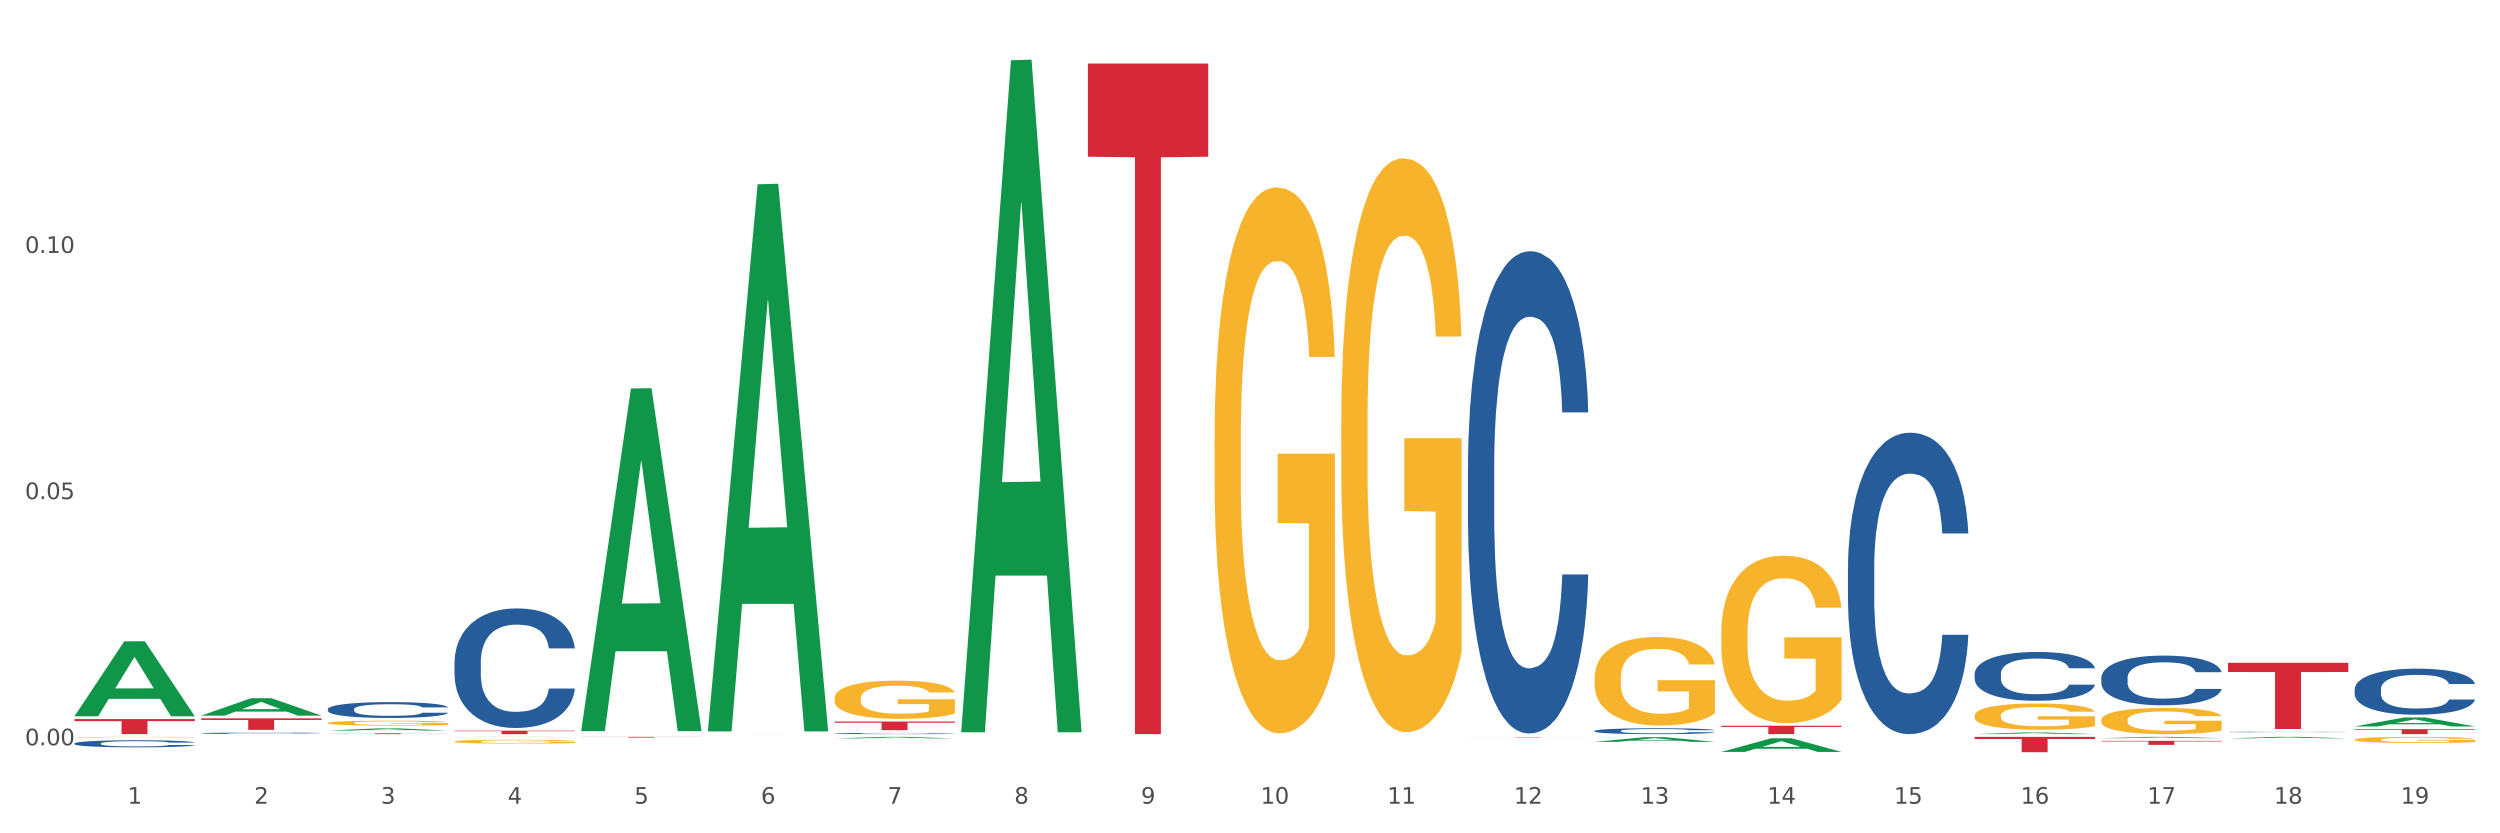 <?xml version="1.0" encoding="utf-8" standalone="no"?>
<!DOCTYPE svg PUBLIC "-//W3C//DTD SVG 1.1//EN"
  "http://www.w3.org/Graphics/SVG/1.1/DTD/svg11.dtd">
<svg xmlns:xlink="http://www.w3.org/1999/xlink" width="1080pt" height="360pt" viewBox="0 0 1080 360" xmlns="http://www.w3.org/2000/svg" version="1.1">
 <rect x="0" y="0" width="1080" height="360" fill="#333333" stroke="none"/>
 <defs>
  <style type="text/css">*{stroke-linejoin: round; stroke-linecap: butt}</style>
 </defs>
 <g id="figure_1">
  <g id="patch_1">
   <path d="M 0 360 
L 1080 360 
L 1080 0 
L 0 0 
z
" style="fill: #ffffff; stroke: #ffffff; stroke-linejoin: miter"/>
  </g>
  <g id="axes_1">
   <g id="matplotlib.axis_1">
    <g id="xtick_1">
     <g id="text_1">
      <!-- 1 -->
      <g style="fill: #4d4d4d" transform="translate(55.115 347.204) scale(0.096 -0.096)">
       <defs>
        <path id="DejaVuSans-31" d="M 794 531 
L 1825 531 
L 1825 4091 
L 703 3866 
L 703 4441 
L 1819 4666 
L 2450 4666 
L 2450 531 
L 3481 531 
L 3481 0 
L 794 0 
L 794 531 
z
" transform="scale(0.016)"/>
       </defs>
       <use xlink:href="#DejaVuSans-31"/>
      </g>
     </g>
    </g>
    <g id="xtick_2">
     <g id="text_2">
      <!-- 2 -->
      <g style="fill: #4d4d4d" transform="translate(109.839 347.204) scale(0.096 -0.096)">
       <defs>
        <path id="DejaVuSans-32" d="M 1228 531 
L 3431 531 
L 3431 0 
L 469 0 
L 469 531 
Q 828 903 1448 1529 
Q 2069 2156 2228 2338 
Q 2531 2678 2651 2914 
Q 2772 3150 2772 3378 
Q 2772 3750 2511 3984 
Q 2250 4219 1831 4219 
Q 1534 4219 1204 4116 
Q 875 4013 500 3803 
L 500 4441 
Q 881 4594 1212 4672 
Q 1544 4750 1819 4750 
Q 2544 4750 2975 4387 
Q 3406 4025 3406 3419 
Q 3406 3131 3298 2873 
Q 3191 2616 2906 2266 
Q 2828 2175 2409 1742 
Q 1991 1309 1228 531 
z
" transform="scale(0.016)"/>
       </defs>
       <use xlink:href="#DejaVuSans-32"/>
      </g>
     </g>
    </g>
    <g id="xtick_3">
     <g id="text_3">
      <!-- 3 -->
      <g style="fill: #4d4d4d" transform="translate(164.564 347.204) scale(0.096 -0.096)">
       <defs>
        <path id="DejaVuSans-33" d="M 2597 2516 
Q 3050 2419 3304 2112 
Q 3559 1806 3559 1356 
Q 3559 666 3084 287 
Q 2609 -91 1734 -91 
Q 1441 -91 1130 -33 
Q 819 25 488 141 
L 488 750 
Q 750 597 1062 519 
Q 1375 441 1716 441 
Q 2309 441 2620 675 
Q 2931 909 2931 1356 
Q 2931 1769 2642 2001 
Q 2353 2234 1838 2234 
L 1294 2234 
L 1294 2753 
L 1863 2753 
Q 2328 2753 2575 2939 
Q 2822 3125 2822 3475 
Q 2822 3834 2567 4026 
Q 2313 4219 1838 4219 
Q 1578 4219 1281 4162 
Q 984 4106 628 3988 
L 628 4550 
Q 988 4650 1302 4700 
Q 1616 4750 1894 4750 
Q 2613 4750 3031 4423 
Q 3450 4097 3450 3541 
Q 3450 3153 3228 2886 
Q 3006 2619 2597 2516 
z
" transform="scale(0.016)"/>
       </defs>
       <use xlink:href="#DejaVuSans-33"/>
      </g>
     </g>
    </g>
    <g id="xtick_4">
     <g id="text_4">
      <!-- 4 -->
      <g style="fill: #4d4d4d" transform="translate(219.288 347.204) scale(0.096 -0.096)">
       <defs>
        <path id="DejaVuSans-34" d="M 2419 4116 
L 825 1625 
L 2419 1625 
L 2419 4116 
z
M 2253 4666 
L 3047 4666 
L 3047 1625 
L 3713 1625 
L 3713 1100 
L 3047 1100 
L 3047 0 
L 2419 0 
L 2419 1100 
L 313 1100 
L 313 1709 
L 2253 4666 
z
" transform="scale(0.016)"/>
       </defs>
       <use xlink:href="#DejaVuSans-34"/>
      </g>
     </g>
    </g>
    <g id="xtick_5">
     <g id="text_5">
      <!-- 5 -->
      <g style="fill: #4d4d4d" transform="translate(274.012 347.204) scale(0.096 -0.096)">
       <defs>
        <path id="DejaVuSans-35" d="M 691 4666 
L 3169 4666 
L 3169 4134 
L 1269 4134 
L 1269 2991 
Q 1406 3038 1543 3061 
Q 1681 3084 1819 3084 
Q 2600 3084 3056 2656 
Q 3513 2228 3513 1497 
Q 3513 744 3044 326 
Q 2575 -91 1722 -91 
Q 1428 -91 1123 -41 
Q 819 9 494 109 
L 494 744 
Q 775 591 1075 516 
Q 1375 441 1709 441 
Q 2250 441 2565 725 
Q 2881 1009 2881 1497 
Q 2881 1984 2565 2268 
Q 2250 2553 1709 2553 
Q 1456 2553 1204 2497 
Q 953 2441 691 2322 
L 691 4666 
z
" transform="scale(0.016)"/>
       </defs>
       <use xlink:href="#DejaVuSans-35"/>
      </g>
     </g>
    </g>
    <g id="xtick_6">
     <g id="text_6">
      <!-- 6 -->
      <g style="fill: #4d4d4d" transform="translate(328.736 347.204) scale(0.096 -0.096)">
       <defs>
        <path id="DejaVuSans-36" d="M 2113 2584 
Q 1688 2584 1439 2293 
Q 1191 2003 1191 1497 
Q 1191 994 1439 701 
Q 1688 409 2113 409 
Q 2538 409 2786 701 
Q 3034 994 3034 1497 
Q 3034 2003 2786 2293 
Q 2538 2584 2113 2584 
z
M 3366 4563 
L 3366 3988 
Q 3128 4100 2886 4159 
Q 2644 4219 2406 4219 
Q 1781 4219 1451 3797 
Q 1122 3375 1075 2522 
Q 1259 2794 1537 2939 
Q 1816 3084 2150 3084 
Q 2853 3084 3261 2657 
Q 3669 2231 3669 1497 
Q 3669 778 3244 343 
Q 2819 -91 2113 -91 
Q 1303 -91 875 529 
Q 447 1150 447 2328 
Q 447 3434 972 4092 
Q 1497 4750 2381 4750 
Q 2619 4750 2861 4703 
Q 3103 4656 3366 4563 
z
" transform="scale(0.016)"/>
       </defs>
       <use xlink:href="#DejaVuSans-36"/>
      </g>
     </g>
    </g>
    <g id="xtick_7">
     <g id="text_7">
      <!-- 7 -->
      <g style="fill: #4d4d4d" transform="translate(383.461 347.204) scale(0.096 -0.096)">
       <defs>
        <path id="DejaVuSans-37" d="M 525 4666 
L 3525 4666 
L 3525 4397 
L 1831 0 
L 1172 0 
L 2766 4134 
L 525 4134 
L 525 4666 
z
" transform="scale(0.016)"/>
       </defs>
       <use xlink:href="#DejaVuSans-37"/>
      </g>
     </g>
    </g>
    <g id="xtick_8">
     <g id="text_8">
      <!-- 8 -->
      <g style="fill: #4d4d4d" transform="translate(438.185 347.204) scale(0.096 -0.096)">
       <defs>
        <path id="DejaVuSans-38" d="M 2034 2216 
Q 1584 2216 1326 1975 
Q 1069 1734 1069 1313 
Q 1069 891 1326 650 
Q 1584 409 2034 409 
Q 2484 409 2743 651 
Q 3003 894 3003 1313 
Q 3003 1734 2745 1975 
Q 2488 2216 2034 2216 
z
M 1403 2484 
Q 997 2584 770 2862 
Q 544 3141 544 3541 
Q 544 4100 942 4425 
Q 1341 4750 2034 4750 
Q 2731 4750 3128 4425 
Q 3525 4100 3525 3541 
Q 3525 3141 3298 2862 
Q 3072 2584 2669 2484 
Q 3125 2378 3379 2068 
Q 3634 1759 3634 1313 
Q 3634 634 3220 271 
Q 2806 -91 2034 -91 
Q 1263 -91 848 271 
Q 434 634 434 1313 
Q 434 1759 690 2068 
Q 947 2378 1403 2484 
z
M 1172 3481 
Q 1172 3119 1398 2916 
Q 1625 2713 2034 2713 
Q 2441 2713 2670 2916 
Q 2900 3119 2900 3481 
Q 2900 3844 2670 4047 
Q 2441 4250 2034 4250 
Q 1625 4250 1398 4047 
Q 1172 3844 1172 3481 
z
" transform="scale(0.016)"/>
       </defs>
       <use xlink:href="#DejaVuSans-38"/>
      </g>
     </g>
    </g>
    <g id="xtick_9">
     <g id="text_9">
      <!-- 9 -->
      <g style="fill: #4d4d4d" transform="translate(492.909 347.204) scale(0.096 -0.096)">
       <defs>
        <path id="DejaVuSans-39" d="M 703 97 
L 703 672 
Q 941 559 1184 500 
Q 1428 441 1663 441 
Q 2288 441 2617 861 
Q 2947 1281 2994 2138 
Q 2813 1869 2534 1725 
Q 2256 1581 1919 1581 
Q 1219 1581 811 2004 
Q 403 2428 403 3163 
Q 403 3881 828 4315 
Q 1253 4750 1959 4750 
Q 2769 4750 3195 4129 
Q 3622 3509 3622 2328 
Q 3622 1225 3098 567 
Q 2575 -91 1691 -91 
Q 1453 -91 1209 -44 
Q 966 3 703 97 
z
M 1959 2075 
Q 2384 2075 2632 2365 
Q 2881 2656 2881 3163 
Q 2881 3666 2632 3958 
Q 2384 4250 1959 4250 
Q 1534 4250 1286 3958 
Q 1038 3666 1038 3163 
Q 1038 2656 1286 2365 
Q 1534 2075 1959 2075 
z
" transform="scale(0.016)"/>
       </defs>
       <use xlink:href="#DejaVuSans-39"/>
      </g>
     </g>
    </g>
    <g id="xtick_10">
     <g id="text_10">
      <!-- 10 -->
      <g style="fill: #4d4d4d" transform="translate(544.58 347.204) scale(0.096 -0.096)">
       <defs>
        <path id="DejaVuSans-30" d="M 2034 4250 
Q 1547 4250 1301 3770 
Q 1056 3291 1056 2328 
Q 1056 1369 1301 889 
Q 1547 409 2034 409 
Q 2525 409 2770 889 
Q 3016 1369 3016 2328 
Q 3016 3291 2770 3770 
Q 2525 4250 2034 4250 
z
M 2034 4750 
Q 2819 4750 3233 4129 
Q 3647 3509 3647 2328 
Q 3647 1150 3233 529 
Q 2819 -91 2034 -91 
Q 1250 -91 836 529 
Q 422 1150 422 2328 
Q 422 3509 836 4129 
Q 1250 4750 2034 4750 
z
" transform="scale(0.016)"/>
       </defs>
       <use xlink:href="#DejaVuSans-31"/>
       <use xlink:href="#DejaVuSans-30" transform="translate(63.623 0)"/>
      </g>
     </g>
    </g>
    <g id="xtick_11">
     <g id="text_11">
      <!-- 11 -->
      <g style="fill: #4d4d4d" transform="translate(599.304 347.204) scale(0.096 -0.096)">
       <use xlink:href="#DejaVuSans-31"/>
       <use xlink:href="#DejaVuSans-31" transform="translate(63.623 0)"/>
      </g>
     </g>
    </g>
    <g id="xtick_12">
     <g id="text_12">
      <!-- 12 -->
      <g style="fill: #4d4d4d" transform="translate(654.028 347.204) scale(0.096 -0.096)">
       <use xlink:href="#DejaVuSans-31"/>
       <use xlink:href="#DejaVuSans-32" transform="translate(63.623 0)"/>
      </g>
     </g>
    </g>
    <g id="xtick_13">
     <g id="text_13">
      <!-- 13 -->
      <g style="fill: #4d4d4d" transform="translate(708.752 347.204) scale(0.096 -0.096)">
       <use xlink:href="#DejaVuSans-31"/>
       <use xlink:href="#DejaVuSans-33" transform="translate(63.623 0)"/>
      </g>
     </g>
    </g>
    <g id="xtick_14">
     <g id="text_14">
      <!-- 14 -->
      <g style="fill: #4d4d4d" transform="translate(763.477 347.204) scale(0.096 -0.096)">
       <use xlink:href="#DejaVuSans-31"/>
       <use xlink:href="#DejaVuSans-34" transform="translate(63.623 0)"/>
      </g>
     </g>
    </g>
    <g id="xtick_15">
     <g id="text_15">
      <!-- 15 -->
      <g style="fill: #4d4d4d" transform="translate(818.201 347.204) scale(0.096 -0.096)">
       <use xlink:href="#DejaVuSans-31"/>
       <use xlink:href="#DejaVuSans-35" transform="translate(63.623 0)"/>
      </g>
     </g>
    </g>
    <g id="xtick_16">
     <g id="text_16">
      <!-- 16 -->
      <g style="fill: #4d4d4d" transform="translate(872.925 347.204) scale(0.096 -0.096)">
       <use xlink:href="#DejaVuSans-31"/>
       <use xlink:href="#DejaVuSans-36" transform="translate(63.623 0)"/>
      </g>
     </g>
    </g>
    <g id="xtick_17">
     <g id="text_17">
      <!-- 17 -->
      <g style="fill: #4d4d4d" transform="translate(927.649 347.204) scale(0.096 -0.096)">
       <use xlink:href="#DejaVuSans-31"/>
       <use xlink:href="#DejaVuSans-37" transform="translate(63.623 0)"/>
      </g>
     </g>
    </g>
    <g id="xtick_18">
     <g id="text_18">
      <!-- 18 -->
      <g style="fill: #4d4d4d" transform="translate(982.374 347.204) scale(0.096 -0.096)">
       <use xlink:href="#DejaVuSans-31"/>
       <use xlink:href="#DejaVuSans-38" transform="translate(63.623 0)"/>
      </g>
     </g>
    </g>
    <g id="xtick_19">
     <g id="text_19">
      <!-- 19 -->
      <g style="fill: #4d4d4d" transform="translate(1037.098 347.204) scale(0.096 -0.096)">
       <use xlink:href="#DejaVuSans-31"/>
       <use xlink:href="#DejaVuSans-39" transform="translate(63.623 0)"/>
      </g>
     </g>
    </g>
    <g id="xtick_20"/>
    <g id="xtick_21"/>
    <g id="xtick_22"/>
    <g id="xtick_23"/>
    <g id="xtick_24"/>
    <g id="xtick_25"/>
    <g id="xtick_26"/>
    <g id="xtick_27"/>
    <g id="xtick_28"/>
    <g id="xtick_29"/>
    <g id="xtick_30"/>
    <g id="xtick_31"/>
    <g id="xtick_32"/>
    <g id="xtick_33"/>
    <g id="xtick_34"/>
    <g id="xtick_35"/>
    <g id="xtick_36"/>
    <g id="xtick_37"/>
   </g>
   <g id="matplotlib.axis_2">
    <g id="ytick_1">
     <g id="text_20">
      <!-- 0.00 -->
      <g style="fill: #4d4d4d" transform="translate(10.8 321.972) scale(0.096 -0.096)">
       <defs>
        <path id="DejaVuSans-2e" d="M 684 794 
L 1344 794 
L 1344 0 
L 684 0 
L 684 794 
z
" transform="scale(0.016)"/>
       </defs>
       <use xlink:href="#DejaVuSans-30"/>
       <use xlink:href="#DejaVuSans-2e" transform="translate(63.623 0)"/>
       <use xlink:href="#DejaVuSans-30" transform="translate(95.41 0)"/>
       <use xlink:href="#DejaVuSans-30" transform="translate(159.033 0)"/>
      </g>
     </g>
    </g>
    <g id="ytick_2">
     <g id="text_21">
      <!-- 0.05 -->
      <g style="fill: #4d4d4d" transform="translate(10.8 215.62) scale(0.096 -0.096)">
       <use xlink:href="#DejaVuSans-30"/>
       <use xlink:href="#DejaVuSans-2e" transform="translate(63.623 0)"/>
       <use xlink:href="#DejaVuSans-30" transform="translate(95.41 0)"/>
       <use xlink:href="#DejaVuSans-35" transform="translate(159.033 0)"/>
      </g>
     </g>
    </g>
    <g id="ytick_3">
     <g id="text_22">
      <!-- 0.10 -->
      <g style="fill: #4d4d4d" transform="translate(10.8 109.268) scale(0.096 -0.096)">
       <use xlink:href="#DejaVuSans-30"/>
       <use xlink:href="#DejaVuSans-2e" transform="translate(63.623 0)"/>
       <use xlink:href="#DejaVuSans-31" transform="translate(95.41 0)"/>
       <use xlink:href="#DejaVuSans-30" transform="translate(159.033 0)"/>
      </g>
     </g>
    </g>
    <g id="ytick_4"/>
    <g id="ytick_5"/>
    <g id="ytick_6"/>
   </g>
   <g id="PolyCollection_1">
    <path d="M 32.175 309.395 
L 32.229 309.364 
L 53.667 277.056 
L 62.564 277.025 
L 84.163 309.455 
L 73.873 309.455 
L 69.21 301.904 
L 47.075 301.904 
L 46.914 302.025 
L 42.412 309.455 
L 32.175 309.455 
L 32.175 309.395 
L 49.862 297.397 
L 66.423 297.366 
L 58.223 283.938 
L 58.115 283.877 
L 58.008 283.968 
L 49.808 297.366 
L 49.862 297.397 
L 32.175 309.395 
z
" clip-path="url(#p3b7a332824)" style="fill: #109648"/>
    <path d="M 360.521 318.999 
L 360.574 318.999 
L 382.013 318.325 
L 390.91 318.325 
L 412.509 319.001 
L 402.218 319.001 
L 397.555 318.843 
L 375.42 318.843 
L 375.26 318.846 
L 370.757 319.001 
L 360.521 319.001 
L 360.521 318.999 
L 378.207 318.749 
L 394.768 318.749 
L 386.568 318.469 
L 386.461 318.468 
L 386.354 318.469 
L 378.154 318.749 
L 378.207 318.749 
L 360.521 318.999 
z
" clip-path="url(#p3b7a332824)" style="fill: #109648"/>
    <path d="M 688.866 320.473 
L 688.92 320.471 
L 710.358 318.466 
L 719.255 318.465 
L 740.854 320.476 
L 730.564 320.476 
L 725.901 320.008 
L 703.766 320.008 
L 703.605 320.015 
L 699.103 320.476 
L 688.866 320.476 
L 688.866 320.473 
L 706.553 319.728 
L 723.114 319.726 
L 714.914 318.893 
L 714.807 318.89 
L 714.7 318.895 
L 706.499 319.726 
L 706.553 319.728 
L 688.866 320.473 
z
" clip-path="url(#p3b7a332824)" style="fill: #109648"/>
    <path d="M 415.245 315.78 
L 415.299 315.507 
L 436.737 26.032 
L 445.634 25.759 
L 467.233 316.325 
L 456.943 316.325 
L 452.28 248.663 
L 430.145 248.663 
L 429.984 249.754 
L 425.482 316.325 
L 415.245 316.325 
L 415.245 315.78 
L 432.932 208.284 
L 449.493 208.011 
L 441.293 87.692 
L 441.185 87.147 
L 441.078 87.965 
L 432.878 208.011 
L 432.932 208.284 
L 415.245 315.78 
z
" clip-path="url(#p3b7a332824)" style="fill: #109648"/>
    <path d="M 907.763 318.895 
L 907.817 318.895 
L 929.255 318.325 
L 938.152 318.325 
L 959.751 318.896 
L 949.461 318.896 
L 944.798 318.763 
L 922.663 318.763 
L 922.502 318.765 
L 918 318.896 
L 907.763 318.896 
L 907.763 318.895 
L 925.45 318.684 
L 942.011 318.683 
L 933.811 318.447 
L 933.704 318.445 
L 933.597 318.447 
L 925.396 318.683 
L 925.45 318.684 
L 907.763 318.895 
z
" clip-path="url(#p3b7a332824)" style="fill: #109648"/>
    <path d="M 853.039 317.153 
L 853.093 317.152 
L 874.531 316.425 
L 883.428 316.424 
L 905.027 317.155 
L 894.737 317.155 
L 890.074 316.984 
L 867.939 316.984 
L 867.778 316.987 
L 863.276 317.155 
L 853.039 317.155 
L 853.039 317.153 
L 870.726 316.883 
L 887.287 316.882 
L 879.087 316.58 
L 878.98 316.579 
L 878.872 316.581 
L 870.672 316.882 
L 870.726 316.883 
L 853.039 317.153 
z
" clip-path="url(#p3b7a332824)" style="fill: #109648"/>
    <path d="M 962.488 318.972 
L 962.541 318.971 
L 983.98 318.325 
L 992.877 318.325 
L 1014.476 318.973 
L 1004.185 318.973 
L 999.522 318.822 
L 977.387 318.822 
L 977.227 318.825 
L 972.724 318.973 
L 962.488 318.973 
L 962.488 318.972 
L 980.174 318.732 
L 996.735 318.731 
L 988.535 318.463 
L 988.428 318.462 
L 988.321 318.464 
L 980.121 318.731 
L 980.174 318.732 
L 962.488 318.972 
z
" clip-path="url(#p3b7a332824)" style="fill: #109648"/>
    <path d="M 743.591 324.824 
L 743.644 324.818 
L 765.083 318.943 
L 773.979 318.938 
L 795.579 324.835 
L 785.288 324.835 
L 780.625 323.462 
L 758.49 323.462 
L 758.329 323.484 
L 753.827 324.835 
L 743.591 324.835 
L 743.591 324.824 
L 761.277 322.642 
L 777.838 322.637 
L 769.638 320.195 
L 769.531 320.184 
L 769.424 320.2 
L 761.224 322.637 
L 761.277 322.642 
L 743.591 324.824 
z
" clip-path="url(#p3b7a332824)" style="fill: #109648"/>
    <path d="M 196.348 318.399 
L 196.401 318.399 
L 217.84 318.325 
L 226.737 318.325 
L 248.336 318.399 
L 238.045 318.399 
L 233.383 318.382 
L 211.247 318.382 
L 211.087 318.382 
L 206.585 318.399 
L 196.348 318.399 
L 196.348 318.399 
L 214.034 318.371 
L 230.596 318.371 
L 222.395 318.341 
L 222.288 318.34 
L 222.181 318.341 
L 213.981 318.371 
L 214.034 318.371 
L 196.348 318.399 
z
" clip-path="url(#p3b7a332824)" style="fill: #109648"/>
    <path d="M 86.899 309.147 
L 86.953 309.14 
L 108.391 301.638 
L 117.288 301.631 
L 138.887 309.161 
L 128.597 309.161 
L 123.934 307.408 
L 101.799 307.408 
L 101.638 307.436 
L 97.136 309.161 
L 86.899 309.161 
L 86.899 309.147 
L 104.586 306.362 
L 121.147 306.354 
L 112.947 303.236 
L 112.84 303.222 
L 112.733 303.243 
L 104.532 306.354 
L 104.586 306.362 
L 86.899 309.147 
z
" clip-path="url(#p3b7a332824)" style="fill: #109648"/>
    <path d="M 141.624 315.615 
L 141.677 315.614 
L 163.116 314.656 
L 172.012 314.655 
L 193.612 315.617 
L 183.321 315.617 
L 178.658 315.393 
L 156.523 315.393 
L 156.362 315.397 
L 151.86 315.617 
L 141.624 315.617 
L 141.624 315.615 
L 159.31 315.259 
L 175.871 315.258 
L 167.671 314.86 
L 167.564 314.858 
L 167.457 314.861 
L 159.257 315.258 
L 159.31 315.259 
L 141.624 315.615 
z
" clip-path="url(#p3b7a332824)" style="fill: #109648"/>
    <path d="M 1017.212 313.814 
L 1017.266 313.81 
L 1038.704 309.933 
L 1047.601 309.929 
L 1069.2 313.821 
L 1058.91 313.821 
L 1054.247 312.915 
L 1032.112 312.915 
L 1031.951 312.929 
L 1027.449 313.821 
L 1017.212 313.821 
L 1017.212 313.814 
L 1034.899 312.374 
L 1051.46 312.37 
L 1043.26 310.759 
L 1043.152 310.751 
L 1043.045 310.762 
L 1034.845 312.37 
L 1034.899 312.374 
L 1017.212 313.814 
z
" clip-path="url(#p3b7a332824)" style="fill: #109648"/>
    <path d="M 1017.212 314.991 
L 1069.2 314.991 
L 1069.2 315.292 
L 1048.75 315.294 
L 1048.75 317.155 
L 1037.539 317.155 
L 1037.539 315.294 
L 1017.212 315.292 
L 1017.212 314.994 
L 1017.212 314.991 
z
" clip-path="url(#p3b7a332824)" style="fill: #d62839"/>
    <path d="M 32.175 310.626 
L 84.163 310.626 
L 84.163 311.533 
L 63.713 311.539 
L 63.713 317.155 
L 52.502 317.155 
L 52.502 311.539 
L 32.175 311.533 
L 32.175 310.632 
L 32.175 310.626 
z
" clip-path="url(#p3b7a332824)" style="fill: #d62839"/>
    <path d="M 305.796 315.521 
L 305.85 315.299 
L 327.288 79.599 
L 336.185 79.376 
L 357.784 315.966 
L 347.494 315.966 
L 342.831 260.873 
L 320.696 260.873 
L 320.535 261.761 
L 316.033 315.966 
L 305.796 315.966 
L 305.796 315.521 
L 323.483 227.994 
L 340.044 227.772 
L 331.844 129.804 
L 331.737 129.36 
L 331.63 130.026 
L 323.429 227.772 
L 323.483 227.994 
L 305.796 315.521 
z
" clip-path="url(#p3b7a332824)" style="fill: #109648"/>
    <path d="M 251.072 315.563 
L 251.126 315.424 
L 272.564 167.822 
L 281.461 167.683 
L 303.06 315.841 
L 292.77 315.841 
L 288.107 281.34 
L 265.972 281.34 
L 265.811 281.897 
L 261.309 315.841 
L 251.072 315.841 
L 251.072 315.563 
L 268.759 260.751 
L 285.32 260.612 
L 277.12 199.262 
L 277.013 198.984 
L 276.905 199.401 
L 268.705 260.612 
L 268.759 260.751 
L 251.072 315.563 
z
" clip-path="url(#p3b7a332824)" style="fill: #109648"/>
    <path d="M 86.899 310.332 
L 138.887 310.332 
L 138.887 311.024 
L 118.437 311.029 
L 118.437 315.316 
L 107.226 315.316 
L 107.226 311.029 
L 86.899 311.024 
L 86.899 310.336 
L 86.899 310.332 
z
" clip-path="url(#p3b7a332824)" style="fill: #d62839"/>
    <path d="M 141.624 316.787 
L 193.612 316.787 
L 193.612 316.838 
L 173.161 316.839 
L 173.161 317.155 
L 161.951 317.155 
L 161.951 316.839 
L 141.624 316.838 
L 141.624 316.787 
L 141.624 316.787 
z
" clip-path="url(#p3b7a332824)" style="fill: #d62839"/>
    <path d="M 196.348 315.657 
L 248.336 315.657 
L 248.336 315.865 
L 227.886 315.867 
L 227.886 317.155 
L 216.675 317.155 
L 216.675 315.867 
L 196.348 315.865 
L 196.348 315.659 
L 196.348 315.657 
z
" clip-path="url(#p3b7a332824)" style="fill: #d62839"/>
    <path d="M 251.072 318.325 
L 303.06 318.325 
L 303.06 318.369 
L 282.61 318.369 
L 282.61 318.643 
L 271.399 318.643 
L 271.399 318.369 
L 251.072 318.369 
L 251.072 318.325 
L 251.072 318.325 
z
" clip-path="url(#p3b7a332824)" style="fill: #d62839"/>
    <path d="M 305.796 317.136 
L 357.784 317.136 
L 357.784 317.138 
L 337.334 317.138 
L 337.334 317.155 
L 326.123 317.155 
L 326.123 317.138 
L 305.796 317.138 
L 305.796 317.136 
L 305.796 317.136 
z
" clip-path="url(#p3b7a332824)" style="fill: #d62839"/>
    <path d="M 360.521 311.707 
L 412.509 311.707 
L 412.509 312.228 
L 392.058 312.232 
L 392.058 315.456 
L 380.848 315.456 
L 380.848 312.232 
L 360.521 312.228 
L 360.521 311.711 
L 360.521 311.707 
z
" clip-path="url(#p3b7a332824)" style="fill: #d62839"/>
    <path d="M 469.969 27.438 
L 521.957 27.438 
L 521.957 67.698 
L 501.507 67.97 
L 501.507 317.144 
L 490.296 317.144 
L 490.296 67.97 
L 469.969 67.698 
L 469.969 27.71 
L 469.969 27.438 
z
" clip-path="url(#p3b7a332824)" style="fill: #d62839"/>
    <path d="M 634.142 318.396 
L 686.13 318.396 
L 686.13 318.416 
L 665.68 318.416 
L 665.68 318.54 
L 654.469 318.54 
L 654.469 318.416 
L 634.142 318.416 
L 634.142 318.396 
L 634.142 318.396 
z
" clip-path="url(#p3b7a332824)" style="fill: #d62839"/>
    <path d="M 743.591 313.527 
L 795.579 313.527 
L 795.579 314.031 
L 775.128 314.034 
L 775.128 317.155 
L 763.918 317.155 
L 763.918 314.034 
L 743.591 314.031 
L 743.591 313.53 
L 743.591 313.527 
z
" clip-path="url(#p3b7a332824)" style="fill: #d62839"/>
    <path d="M 853.039 318.325 
L 905.027 318.325 
L 905.027 319.245 
L 884.577 319.252 
L 884.577 324.95 
L 873.366 324.95 
L 873.366 319.252 
L 853.039 319.245 
L 853.039 318.331 
L 853.039 318.325 
z
" clip-path="url(#p3b7a332824)" style="fill: #d62839"/>
    <path d="M 907.763 320.066 
L 959.751 320.066 
L 959.751 320.306 
L 939.301 320.308 
L 939.301 321.791 
L 928.09 321.791 
L 928.09 320.308 
L 907.763 320.306 
L 907.763 320.068 
L 907.763 320.066 
z
" clip-path="url(#p3b7a332824)" style="fill: #d62839"/>
    <path d="M 962.488 286.333 
L 1014.476 286.333 
L 1014.476 290.308 
L 994.025 290.335 
L 994.025 314.938 
L 982.815 314.938 
L 982.815 290.335 
L 962.488 290.308 
L 962.488 286.36 
L 962.488 286.333 
z
" clip-path="url(#p3b7a332824)" style="fill: #d62839"/>
    <path d="M 853.039 309.151 
L 853.1 309.141 
L 853.1 308.768 
L 853.223 308.446 
L 853.837 307.669 
L 854.758 307.027 
L 855.433 306.685 
L 856.108 306.405 
L 856.906 306.125 
L 857.888 305.835 
L 859.668 305.411 
L 860.773 305.193 
L 862.123 304.965 
L 864.578 304.633 
L 866.358 304.447 
L 868.2 304.291 
L 871.207 304.105 
L 873.171 304.022 
L 875.258 303.96 
L 877.775 303.918 
L 879.678 303.908 
L 883.851 303.939 
L 887.411 304.032 
L 889.13 304.105 
L 891.34 304.229 
L 892.506 304.312 
L 894.409 304.478 
L 896.373 304.696 
L 897.723 304.882 
L 899.749 305.234 
L 901.283 305.587 
L 902.695 306.022 
L 903.431 306.322 
L 903.984 306.602 
L 904.475 306.923 
L 904.966 307.431 
L 893.918 307.431 
L 893.488 307.068 
L 892.813 306.726 
L 891.831 306.395 
L 890.971 306.188 
L 889.498 305.929 
L 888.148 305.763 
L 886.736 305.638 
L 885.018 305.535 
L 883.667 305.483 
L 881.765 305.442 
L 878.02 305.452 
L 875.504 305.535 
L 873.785 305.638 
L 872.68 305.732 
L 871.698 305.835 
L 870.594 305.98 
L 869.305 306.198 
L 868.384 306.395 
L 867.463 306.644 
L 866.727 306.892 
L 866.051 307.182 
L 865.499 307.493 
L 865.069 307.814 
L 864.701 308.208 
L 864.394 308.861 
L 864.394 310.28 
L 864.517 310.602 
L 864.824 311.026 
L 865.192 311.348 
L 865.806 311.731 
L 866.358 311.99 
L 867.402 312.363 
L 868.568 312.674 
L 869.489 312.871 
L 870.409 313.037 
L 872.005 313.265 
L 873.785 313.451 
L 875.32 313.565 
L 877.407 313.669 
L 878.818 313.71 
L 880.046 313.731 
L 883.053 313.731 
L 885.202 313.7 
L 887.596 313.627 
L 889.437 313.534 
L 890.971 313.42 
L 892.69 313.233 
L 893.795 313.057 
L 893.795 310.892 
L 880.291 310.881 
L 880.291 309.441 
L 905.027 309.441 
L 905.027 313.669 
L 903.984 313.886 
L 902.818 314.083 
L 901.59 314.259 
L 899.749 314.477 
L 897.539 314.684 
L 895.575 314.829 
L 893.488 314.954 
L 891.033 315.067 
L 887.841 315.171 
L 885.877 315.213 
L 883.422 315.244 
L 880.537 315.254 
L 878.02 315.233 
L 875.565 315.181 
L 872.987 315.088 
L 870.471 314.954 
L 868.568 314.819 
L 866.665 314.653 
L 864.64 314.435 
L 863.044 314.228 
L 861.816 314.042 
L 860.466 313.803 
L 858.993 313.493 
L 857.888 313.213 
L 856.906 312.923 
L 855.863 312.55 
L 855.126 312.228 
L 854.389 311.824 
L 853.96 311.524 
L 853.469 311.058 
L 853.1 310.405 
L 853.039 309.151 
z
" clip-path="url(#p3b7a332824)" style="fill: #f7b32b"/>
    <path d="M 1017.212 297.798 
L 1017.273 297.78 
L 1017.273 297.271 
L 1017.458 296.581 
L 1018.134 295.308 
L 1018.994 294.345 
L 1020.469 293.218 
L 1021.268 292.745 
L 1022.312 292.218 
L 1024.463 291.364 
L 1026.921 290.637 
L 1028.642 290.237 
L 1029.932 289.983 
L 1032.821 289.528 
L 1034.48 289.328 
L 1036.2 289.165 
L 1037.675 289.056 
L 1040.133 288.928 
L 1042.1 288.874 
L 1044.374 288.856 
L 1046.279 288.874 
L 1048.798 288.947 
L 1052.485 289.165 
L 1053.899 289.292 
L 1055.804 289.51 
L 1057.77 289.801 
L 1059.368 290.092 
L 1061.211 290.51 
L 1063.116 291.055 
L 1064.96 291.746 
L 1066.25 292.382 
L 1067.295 293.054 
L 1068.217 293.872 
L 1068.893 294.763 
L 1069.2 295.508 
L 1057.954 295.508 
L 1057.647 294.836 
L 1057.033 294.109 
L 1056.418 293.618 
L 1055.742 293.218 
L 1054.697 292.764 
L 1053.776 292.473 
L 1052.239 292.127 
L 1050.826 291.909 
L 1049.658 291.782 
L 1048.245 291.673 
L 1045.234 291.564 
L 1043.083 291.564 
L 1041.731 291.6 
L 1040.072 291.691 
L 1038.659 291.818 
L 1036.999 292.037 
L 1035.709 292.273 
L 1034.418 292.582 
L 1033.681 292.8 
L 1032.575 293.2 
L 1031.837 293.527 
L 1030.854 294.091 
L 1030.301 294.49 
L 1029.318 295.526 
L 1028.888 296.29 
L 1028.703 296.817 
L 1028.58 297.399 
L 1028.58 300.234 
L 1028.949 301.506 
L 1029.256 302.052 
L 1029.748 302.67 
L 1030.67 303.469 
L 1032.022 304.251 
L 1033.435 304.815 
L 1034.603 305.16 
L 1035.709 305.414 
L 1036.815 305.614 
L 1038.167 305.796 
L 1039.273 305.905 
L 1040.932 306.014 
L 1042.899 306.069 
L 1044.435 306.069 
L 1047.569 305.978 
L 1048.982 305.887 
L 1050.334 305.76 
L 1051.809 305.56 
L 1052.977 305.342 
L 1053.653 305.178 
L 1054.759 304.833 
L 1055.619 304.469 
L 1056.357 304.051 
L 1056.848 303.688 
L 1057.401 303.142 
L 1057.831 302.524 
L 1057.954 302.197 
L 1069.2 302.197 
L 1068.954 302.851 
L 1068.524 303.488 
L 1067.664 304.342 
L 1066.988 304.833 
L 1065.943 305.433 
L 1064.837 305.941 
L 1063.301 306.505 
L 1061.887 306.923 
L 1060.412 307.286 
L 1058.815 307.614 
L 1055.926 308.068 
L 1054.882 308.195 
L 1052.67 308.413 
L 1050.949 308.541 
L 1048.429 308.668 
L 1045.848 308.741 
L 1043.145 308.759 
L 1040.748 308.722 
L 1038.105 308.613 
L 1036.446 308.504 
L 1034.603 308.341 
L 1032.452 308.086 
L 1030.424 307.777 
L 1028.519 307.414 
L 1026.737 306.996 
L 1025.078 306.523 
L 1022.927 305.742 
L 1021.329 304.978 
L 1020.162 304.269 
L 1019.363 303.669 
L 1018.564 302.906 
L 1018.134 302.379 
L 1017.458 301.107 
L 1017.212 299.925 
L 1017.212 297.798 
z
" clip-path="url(#p3b7a332824)" style="fill: #255c99"/>
    <path d="M 962.488 316.216 
L 962.549 316.216 
L 962.549 316.21 
L 962.733 316.201 
L 963.409 316.186 
L 964.27 316.174 
L 965.745 316.161 
L 966.543 316.155 
L 967.588 316.149 
L 969.739 316.138 
L 972.197 316.129 
L 973.918 316.125 
L 975.208 316.121 
L 978.096 316.116 
L 979.756 316.113 
L 981.476 316.112 
L 982.951 316.11 
L 985.409 316.109 
L 987.376 316.108 
L 989.649 316.108 
L 991.554 316.108 
L 994.074 316.109 
L 997.761 316.112 
L 999.174 316.113 
L 1001.079 316.116 
L 1003.046 316.119 
L 1004.643 316.123 
L 1006.487 316.128 
L 1008.392 316.134 
L 1010.236 316.143 
L 1011.526 316.151 
L 1012.571 316.159 
L 1013.492 316.169 
L 1014.168 316.179 
L 1014.476 316.188 
L 1003.23 316.188 
L 1002.923 316.18 
L 1002.308 316.171 
L 1001.694 316.166 
L 1001.018 316.161 
L 999.973 316.155 
L 999.051 316.152 
L 997.515 316.147 
L 996.102 316.145 
L 994.934 316.143 
L 993.521 316.142 
L 990.51 316.141 
L 988.359 316.141 
L 987.007 316.141 
L 985.348 316.142 
L 983.934 316.144 
L 982.275 316.146 
L 980.985 316.149 
L 979.694 316.153 
L 978.957 316.156 
L 977.851 316.16 
L 977.113 316.164 
L 976.13 316.171 
L 975.577 316.176 
L 974.594 316.189 
L 974.163 316.198 
L 973.979 316.204 
L 973.856 316.211 
L 973.856 316.246 
L 974.225 316.261 
L 974.532 316.268 
L 975.024 316.275 
L 975.946 316.285 
L 977.298 316.294 
L 978.711 316.301 
L 979.878 316.305 
L 980.985 316.309 
L 982.091 316.311 
L 983.443 316.313 
L 984.549 316.315 
L 986.208 316.316 
L 988.174 316.317 
L 989.711 316.317 
L 992.845 316.315 
L 994.258 316.314 
L 995.61 316.313 
L 997.085 316.31 
L 998.253 316.308 
L 998.928 316.306 
L 1000.035 316.302 
L 1000.895 316.297 
L 1001.632 316.292 
L 1002.124 316.288 
L 1002.677 316.281 
L 1003.107 316.274 
L 1003.23 316.27 
L 1014.476 316.27 
L 1014.23 316.277 
L 1013.8 316.285 
L 1012.939 316.296 
L 1012.263 316.302 
L 1011.219 316.309 
L 1010.113 316.315 
L 1008.576 316.322 
L 1007.163 316.327 
L 1005.688 316.331 
L 1004.09 316.335 
L 1001.202 316.341 
L 1000.158 316.342 
L 997.945 316.345 
L 996.225 316.346 
L 993.705 316.348 
L 991.124 316.349 
L 988.42 316.349 
L 986.024 316.349 
L 983.381 316.347 
L 981.722 316.346 
L 979.878 316.344 
L 977.728 316.341 
L 975.7 316.337 
L 973.795 316.333 
L 972.013 316.328 
L 970.353 316.322 
L 968.203 316.313 
L 966.605 316.303 
L 965.437 316.295 
L 964.638 316.287 
L 963.84 316.278 
L 963.409 316.272 
L 962.733 316.256 
L 962.488 316.242 
L 962.488 316.216 
z
" clip-path="url(#p3b7a332824)" style="fill: #255c99"/>
    <path d="M 907.763 292.865 
L 907.825 292.845 
L 907.825 292.296 
L 908.009 291.551 
L 908.685 290.179 
L 909.545 289.14 
L 911.02 287.925 
L 911.819 287.415 
L 912.864 286.847 
L 915.015 285.925 
L 917.473 285.141 
L 919.193 284.71 
L 920.484 284.435 
L 923.372 283.945 
L 925.031 283.73 
L 926.752 283.553 
L 928.227 283.436 
L 930.685 283.298 
L 932.651 283.24 
L 934.925 283.22 
L 936.83 283.24 
L 939.35 283.318 
L 943.037 283.553 
L 944.45 283.691 
L 946.355 283.926 
L 948.321 284.239 
L 949.919 284.553 
L 951.763 285.004 
L 953.668 285.592 
L 955.511 286.337 
L 956.802 287.023 
L 957.846 287.748 
L 958.768 288.631 
L 959.444 289.591 
L 959.751 290.395 
L 948.506 290.395 
L 948.199 289.67 
L 947.584 288.885 
L 946.97 288.356 
L 946.294 287.925 
L 945.249 287.435 
L 944.327 287.121 
L 942.791 286.749 
L 941.377 286.513 
L 940.21 286.376 
L 938.796 286.259 
L 935.785 286.141 
L 933.635 286.141 
L 932.283 286.18 
L 930.623 286.278 
L 929.21 286.415 
L 927.551 286.651 
L 926.26 286.905 
L 924.97 287.239 
L 924.232 287.474 
L 923.126 287.905 
L 922.389 288.258 
L 921.406 288.866 
L 920.853 289.297 
L 919.869 290.414 
L 919.439 291.238 
L 919.255 291.806 
L 919.132 292.434 
L 919.132 295.492 
L 919.501 296.864 
L 919.808 297.452 
L 920.3 298.119 
L 921.221 298.981 
L 922.573 299.824 
L 923.987 300.432 
L 925.154 300.804 
L 926.26 301.079 
L 927.366 301.294 
L 928.718 301.49 
L 929.825 301.608 
L 931.484 301.726 
L 933.45 301.784 
L 934.986 301.784 
L 938.12 301.686 
L 939.534 301.588 
L 940.886 301.451 
L 942.361 301.235 
L 943.528 301 
L 944.204 300.824 
L 945.31 300.451 
L 946.171 300.059 
L 946.908 299.608 
L 947.4 299.216 
L 947.953 298.628 
L 948.383 297.962 
L 948.506 297.609 
L 959.751 297.609 
L 959.506 298.315 
L 959.075 299.001 
L 958.215 299.922 
L 957.539 300.451 
L 956.495 301.098 
L 955.388 301.647 
L 953.852 302.255 
L 952.439 302.706 
L 950.964 303.098 
L 949.366 303.451 
L 946.478 303.941 
L 945.433 304.078 
L 943.221 304.313 
L 941.5 304.45 
L 938.981 304.588 
L 936.4 304.666 
L 933.696 304.686 
L 931.299 304.646 
L 928.657 304.529 
L 926.998 304.411 
L 925.154 304.235 
L 923.003 303.96 
L 920.975 303.627 
L 919.07 303.235 
L 917.288 302.784 
L 915.629 302.274 
L 913.478 301.432 
L 911.881 300.608 
L 910.713 299.844 
L 909.914 299.197 
L 909.115 298.373 
L 908.685 297.805 
L 908.009 296.433 
L 907.763 295.158 
L 907.763 292.865 
z
" clip-path="url(#p3b7a332824)" style="fill: #255c99"/>
    <path d="M 1017.212 319.537 
L 1017.273 319.534 
L 1017.273 319.448 
L 1017.396 319.374 
L 1018.01 319.194 
L 1018.931 319.046 
L 1019.606 318.967 
L 1020.281 318.902 
L 1021.079 318.837 
L 1022.061 318.77 
L 1023.841 318.672 
L 1024.946 318.622 
L 1026.296 318.569 
L 1028.751 318.492 
L 1030.531 318.449 
L 1032.373 318.413 
L 1035.38 318.37 
L 1037.344 318.351 
L 1039.431 318.337 
L 1041.948 318.327 
L 1043.85 318.325 
L 1048.024 318.332 
L 1051.584 318.354 
L 1053.303 318.37 
L 1055.512 318.399 
L 1056.679 318.418 
L 1058.581 318.456 
L 1060.546 318.507 
L 1061.896 318.55 
L 1063.921 318.631 
L 1065.456 318.713 
L 1066.868 318.813 
L 1067.604 318.883 
L 1068.157 318.947 
L 1068.648 319.022 
L 1069.139 319.139 
L 1058.09 319.139 
L 1057.661 319.055 
L 1056.986 318.976 
L 1056.004 318.9 
L 1055.144 318.852 
L 1053.671 318.792 
L 1052.321 318.753 
L 1050.909 318.725 
L 1049.19 318.701 
L 1047.84 318.689 
L 1045.937 318.679 
L 1042.193 318.682 
L 1039.677 318.701 
L 1037.958 318.725 
L 1036.853 318.746 
L 1035.871 318.77 
L 1034.766 318.804 
L 1033.477 318.854 
L 1032.557 318.9 
L 1031.636 318.957 
L 1030.899 319.014 
L 1030.224 319.082 
L 1029.672 319.153 
L 1029.242 319.228 
L 1028.874 319.319 
L 1028.567 319.469 
L 1028.567 319.798 
L 1028.69 319.872 
L 1028.997 319.97 
L 1029.365 320.044 
L 1029.979 320.133 
L 1030.531 320.193 
L 1031.575 320.279 
L 1032.741 320.351 
L 1033.662 320.396 
L 1034.582 320.435 
L 1036.178 320.487 
L 1037.958 320.53 
L 1039.493 320.557 
L 1041.579 320.581 
L 1042.991 320.59 
L 1044.219 320.595 
L 1047.226 320.595 
L 1049.375 320.588 
L 1051.768 320.571 
L 1053.61 320.549 
L 1055.144 320.523 
L 1056.863 320.48 
L 1057.968 320.439 
L 1057.968 319.939 
L 1044.464 319.936 
L 1044.464 319.604 
L 1069.2 319.604 
L 1069.2 320.581 
L 1068.157 320.631 
L 1066.99 320.676 
L 1065.763 320.717 
L 1063.921 320.767 
L 1061.712 320.815 
L 1059.748 320.849 
L 1057.661 320.878 
L 1055.206 320.904 
L 1052.014 320.928 
L 1050.05 320.937 
L 1047.595 320.945 
L 1044.71 320.947 
L 1042.193 320.942 
L 1039.738 320.93 
L 1037.16 320.909 
L 1034.644 320.878 
L 1032.741 320.846 
L 1030.838 320.808 
L 1028.813 320.758 
L 1027.217 320.71 
L 1025.989 320.667 
L 1024.639 320.612 
L 1023.166 320.54 
L 1022.061 320.475 
L 1021.079 320.408 
L 1020.035 320.322 
L 1019.299 320.248 
L 1018.562 320.154 
L 1018.133 320.085 
L 1017.642 319.977 
L 1017.273 319.826 
L 1017.212 319.537 
z
" clip-path="url(#p3b7a332824)" style="fill: #f7b32b"/>
    <path d="M 688.866 292.858 
L 688.928 292.823 
L 688.928 291.566 
L 689.05 290.483 
L 689.664 287.863 
L 690.585 285.697 
L 691.26 284.544 
L 691.935 283.601 
L 692.733 282.658 
L 693.715 281.68 
L 695.495 280.247 
L 696.6 279.514 
L 697.95 278.745 
L 700.406 277.628 
L 702.186 276.999 
L 704.027 276.475 
L 707.034 275.846 
L 708.999 275.566 
L 711.086 275.357 
L 713.602 275.217 
L 715.505 275.182 
L 719.679 275.287 
L 723.239 275.601 
L 724.957 275.846 
L 727.167 276.265 
L 728.333 276.545 
L 730.236 277.104 
L 732.2 277.837 
L 733.55 278.466 
L 735.576 279.654 
L 737.11 280.841 
L 738.522 282.309 
L 739.258 283.322 
L 739.811 284.265 
L 740.302 285.348 
L 740.793 287.059 
L 729.745 287.059 
L 729.315 285.837 
L 728.64 284.684 
L 727.658 283.566 
L 726.799 282.867 
L 725.325 281.994 
L 723.975 281.435 
L 722.563 281.016 
L 720.845 280.667 
L 719.494 280.492 
L 717.592 280.352 
L 713.848 280.387 
L 711.331 280.667 
L 709.612 281.016 
L 708.508 281.33 
L 707.526 281.68 
L 706.421 282.169 
L 705.132 282.902 
L 704.211 283.566 
L 703.29 284.404 
L 702.554 285.243 
L 701.879 286.221 
L 701.326 287.269 
L 700.897 288.352 
L 700.528 289.679 
L 700.221 291.88 
L 700.221 296.666 
L 700.344 297.749 
L 700.651 299.181 
L 701.019 300.264 
L 701.633 301.556 
L 702.186 302.43 
L 703.229 303.687 
L 704.395 304.735 
L 705.316 305.399 
L 706.237 305.958 
L 707.832 306.726 
L 709.612 307.355 
L 711.147 307.74 
L 713.234 308.089 
L 714.645 308.229 
L 715.873 308.298 
L 718.881 308.298 
L 721.029 308.194 
L 723.423 307.949 
L 725.264 307.635 
L 726.799 307.25 
L 728.517 306.622 
L 729.622 306.028 
L 729.622 298.727 
L 716.119 298.692 
L 716.119 293.836 
L 740.854 293.836 
L 740.854 308.089 
L 739.811 308.822 
L 738.645 309.486 
L 737.417 310.08 
L 735.576 310.814 
L 733.366 311.512 
L 731.402 312.001 
L 729.315 312.421 
L 726.86 312.805 
L 723.668 313.154 
L 721.704 313.294 
L 719.249 313.399 
L 716.364 313.434 
L 713.848 313.364 
L 711.392 313.189 
L 708.814 312.875 
L 706.298 312.421 
L 704.395 311.966 
L 702.492 311.407 
L 700.467 310.674 
L 698.871 309.975 
L 697.643 309.346 
L 696.293 308.543 
L 694.82 307.495 
L 693.715 306.552 
L 692.733 305.574 
L 691.69 304.316 
L 690.953 303.233 
L 690.217 301.871 
L 689.787 300.858 
L 689.296 299.286 
L 688.928 297.085 
L 688.866 292.858 
z
" clip-path="url(#p3b7a332824)" style="fill: #f7b32b"/>
    <path d="M 743.591 273.471 
L 743.652 273.405 
L 743.652 271.028 
L 743.775 268.982 
L 744.388 264.03 
L 745.309 259.937 
L 745.984 257.759 
L 746.66 255.976 
L 747.457 254.194 
L 748.44 252.345 
L 750.22 249.638 
L 751.324 248.252 
L 752.675 246.799 
L 755.13 244.687 
L 756.91 243.498 
L 758.751 242.508 
L 761.759 241.32 
L 763.723 240.792 
L 765.81 240.396 
L 768.326 240.131 
L 770.229 240.065 
L 774.403 240.264 
L 777.963 240.858 
L 779.681 241.32 
L 781.891 242.112 
L 783.057 242.64 
L 784.96 243.697 
L 786.924 245.083 
L 788.275 246.271 
L 790.3 248.516 
L 791.835 250.761 
L 793.246 253.533 
L 793.983 255.448 
L 794.535 257.23 
L 795.026 259.277 
L 795.517 262.512 
L 784.469 262.512 
L 784.039 260.201 
L 783.364 258.023 
L 782.382 255.91 
L 781.523 254.59 
L 780.05 252.939 
L 778.699 251.883 
L 777.288 251.091 
L 775.569 250.43 
L 774.219 250.1 
L 772.316 249.836 
L 768.572 249.902 
L 766.055 250.43 
L 764.337 251.091 
L 763.232 251.685 
L 762.25 252.345 
L 761.145 253.269 
L 759.856 254.656 
L 758.935 255.91 
L 758.015 257.495 
L 757.278 259.079 
L 756.603 260.928 
L 756.051 262.908 
L 755.621 264.955 
L 755.253 267.463 
L 754.946 271.623 
L 754.946 280.667 
L 755.068 282.714 
L 755.375 285.421 
L 755.744 287.467 
L 756.357 289.91 
L 756.91 291.56 
L 757.953 293.937 
L 759.119 295.918 
L 760.04 297.172 
L 760.961 298.228 
L 762.557 299.681 
L 764.337 300.869 
L 765.871 301.595 
L 767.958 302.255 
L 769.37 302.52 
L 770.597 302.652 
L 773.605 302.652 
L 775.753 302.454 
L 778.147 301.991 
L 779.988 301.397 
L 781.523 300.671 
L 783.241 299.483 
L 784.346 298.36 
L 784.346 284.562 
L 770.843 284.496 
L 770.843 275.32 
L 795.579 275.32 
L 795.579 302.255 
L 794.535 303.642 
L 793.369 304.896 
L 792.141 306.019 
L 790.3 307.405 
L 788.09 308.725 
L 786.126 309.65 
L 784.039 310.442 
L 781.584 311.168 
L 778.392 311.828 
L 776.428 312.092 
L 773.973 312.29 
L 771.088 312.356 
L 768.572 312.224 
L 766.117 311.894 
L 763.539 311.3 
L 761.022 310.442 
L 759.119 309.584 
L 757.217 308.527 
L 755.191 307.141 
L 753.595 305.821 
L 752.368 304.632 
L 751.017 303.114 
L 749.544 301.133 
L 748.44 299.351 
L 747.457 297.502 
L 746.414 295.125 
L 745.677 293.079 
L 744.941 290.504 
L 744.511 288.59 
L 744.02 285.619 
L 743.652 281.459 
L 743.591 273.471 
z
" clip-path="url(#p3b7a332824)" style="fill: #f7b32b"/>
    <path d="M 360.521 316.864 
L 360.582 316.863 
L 360.582 316.85 
L 360.766 316.831 
L 361.442 316.798 
L 362.303 316.772 
L 363.778 316.742 
L 364.576 316.73 
L 365.621 316.716 
L 367.772 316.693 
L 370.23 316.674 
L 371.951 316.663 
L 373.241 316.656 
L 376.129 316.644 
L 377.789 316.639 
L 379.509 316.635 
L 380.984 316.632 
L 383.442 316.628 
L 385.409 316.627 
L 387.682 316.627 
L 389.587 316.627 
L 392.107 316.629 
L 395.794 316.635 
L 397.207 316.638 
L 399.112 316.644 
L 401.079 316.652 
L 402.676 316.659 
L 404.52 316.67 
L 406.425 316.685 
L 408.269 316.703 
L 409.559 316.72 
L 410.604 316.738 
L 411.525 316.76 
L 412.201 316.783 
L 412.509 316.803 
L 401.263 316.803 
L 400.956 316.785 
L 400.341 316.766 
L 399.727 316.753 
L 399.051 316.742 
L 398.006 316.73 
L 397.084 316.723 
L 395.548 316.713 
L 394.135 316.708 
L 392.967 316.704 
L 391.554 316.701 
L 388.543 316.698 
L 386.392 316.698 
L 385.04 316.699 
L 383.381 316.702 
L 381.967 316.705 
L 380.308 316.711 
L 379.018 316.717 
L 377.727 316.725 
L 376.99 316.731 
L 375.884 316.742 
L 375.146 316.75 
L 374.163 316.765 
L 373.61 316.776 
L 372.627 316.804 
L 372.196 316.824 
L 372.012 316.838 
L 371.889 316.853 
L 371.889 316.928 
L 372.258 316.962 
L 372.565 316.977 
L 373.057 316.993 
L 373.979 317.014 
L 375.33 317.035 
L 376.744 317.05 
L 377.911 317.059 
L 379.018 317.066 
L 380.124 317.071 
L 381.476 317.076 
L 382.582 317.079 
L 384.241 317.082 
L 386.207 317.083 
L 387.744 317.083 
L 390.878 317.081 
L 392.291 317.078 
L 393.643 317.075 
L 395.118 317.07 
L 396.285 317.064 
L 396.961 317.06 
L 398.068 317.05 
L 398.928 317.041 
L 399.665 317.03 
L 400.157 317.02 
L 400.71 317.006 
L 401.14 316.989 
L 401.263 316.98 
L 412.509 316.98 
L 412.263 316.998 
L 411.833 317.015 
L 410.972 317.037 
L 410.296 317.05 
L 409.252 317.066 
L 408.146 317.08 
L 406.609 317.095 
L 405.196 317.106 
L 403.721 317.115 
L 402.123 317.124 
L 399.235 317.136 
L 398.19 317.14 
L 395.978 317.145 
L 394.258 317.149 
L 391.738 317.152 
L 389.157 317.154 
L 386.453 317.155 
L 384.057 317.154 
L 381.414 317.151 
L 379.755 317.148 
L 377.911 317.143 
L 375.761 317.137 
L 373.733 317.128 
L 371.828 317.119 
L 370.046 317.108 
L 368.386 317.095 
L 366.236 317.074 
L 364.638 317.054 
L 363.47 317.035 
L 362.671 317.02 
L 361.873 316.999 
L 361.442 316.985 
L 360.766 316.952 
L 360.521 316.92 
L 360.521 316.864 
z
" clip-path="url(#p3b7a332824)" style="fill: #255c99"/>
    <path d="M 32.175 321.168 
L 32.236 321.165 
L 32.236 321.087 
L 32.421 320.981 
L 33.097 320.785 
L 33.957 320.637 
L 35.432 320.464 
L 36.231 320.391 
L 37.275 320.31 
L 39.426 320.179 
L 41.884 320.067 
L 43.605 320.006 
L 44.895 319.967 
L 47.784 319.897 
L 49.443 319.866 
L 51.164 319.841 
L 52.638 319.824 
L 55.096 319.804 
L 57.063 319.796 
L 59.337 319.793 
L 61.242 319.796 
L 63.761 319.807 
L 67.448 319.841 
L 68.862 319.86 
L 70.767 319.894 
L 72.733 319.939 
L 74.331 319.983 
L 76.174 320.048 
L 78.079 320.131 
L 79.923 320.238 
L 81.213 320.335 
L 82.258 320.439 
L 83.18 320.565 
L 83.856 320.701 
L 84.163 320.816 
L 72.917 320.816 
L 72.61 320.713 
L 71.996 320.601 
L 71.381 320.525 
L 70.705 320.464 
L 69.66 320.394 
L 68.739 320.349 
L 67.202 320.296 
L 65.789 320.263 
L 64.621 320.243 
L 63.208 320.226 
L 60.197 320.21 
L 58.046 320.21 
L 56.694 320.215 
L 55.035 320.229 
L 53.622 320.249 
L 51.962 320.282 
L 50.672 320.319 
L 49.381 320.366 
L 48.644 320.4 
L 47.538 320.461 
L 46.8 320.511 
L 45.817 320.598 
L 45.264 320.66 
L 44.281 320.819 
L 43.851 320.936 
L 43.666 321.017 
L 43.544 321.107 
L 43.544 321.543 
L 43.912 321.738 
L 44.22 321.822 
L 44.711 321.917 
L 45.633 322.04 
L 46.985 322.16 
L 48.398 322.247 
L 49.566 322.3 
L 50.672 322.339 
L 51.778 322.37 
L 53.13 322.398 
L 54.236 322.414 
L 55.895 322.431 
L 57.862 322.44 
L 59.398 322.44 
L 62.532 322.426 
L 63.945 322.412 
L 65.297 322.392 
L 66.772 322.361 
L 67.94 322.328 
L 68.616 322.303 
L 69.722 322.25 
L 70.582 322.194 
L 71.32 322.129 
L 71.811 322.074 
L 72.364 321.99 
L 72.795 321.895 
L 72.917 321.844 
L 84.163 321.844 
L 83.917 321.945 
L 83.487 322.043 
L 82.627 322.174 
L 81.951 322.25 
L 80.906 322.342 
L 79.8 322.42 
L 78.264 322.507 
L 76.85 322.571 
L 75.375 322.627 
L 73.778 322.677 
L 70.89 322.747 
L 69.845 322.767 
L 67.633 322.8 
L 65.912 322.82 
L 63.392 322.839 
L 60.811 322.85 
L 58.108 322.853 
L 55.711 322.848 
L 53.069 322.831 
L 51.409 322.814 
L 49.566 322.789 
L 47.415 322.75 
L 45.387 322.702 
L 43.482 322.646 
L 41.7 322.582 
L 40.041 322.51 
L 37.89 322.389 
L 36.292 322.272 
L 35.125 322.163 
L 34.326 322.071 
L 33.527 321.953 
L 33.097 321.872 
L 32.421 321.677 
L 32.175 321.495 
L 32.175 321.168 
z
" clip-path="url(#p3b7a332824)" style="fill: #255c99"/>
    <path d="M 196.348 286.045 
L 196.409 285.998 
L 196.409 284.677 
L 196.594 282.885 
L 197.27 279.583 
L 198.13 277.084 
L 199.605 274.159 
L 200.404 272.933 
L 201.448 271.565 
L 203.599 269.348 
L 206.057 267.461 
L 207.778 266.424 
L 209.068 265.763 
L 211.957 264.584 
L 213.616 264.065 
L 215.336 263.641 
L 216.811 263.358 
L 219.269 263.028 
L 221.236 262.886 
L 223.509 262.839 
L 225.414 262.886 
L 227.934 263.075 
L 231.621 263.641 
L 233.034 263.971 
L 234.939 264.537 
L 236.906 265.292 
L 238.504 266.046 
L 240.347 267.131 
L 242.252 268.546 
L 244.096 270.339 
L 245.386 271.99 
L 246.431 273.735 
L 247.353 275.857 
L 248.029 278.168 
L 248.336 280.102 
L 237.09 280.102 
L 236.783 278.357 
L 236.168 276.47 
L 235.554 275.197 
L 234.878 274.159 
L 233.833 272.98 
L 232.912 272.225 
L 231.375 271.329 
L 229.962 270.763 
L 228.794 270.433 
L 227.381 270.15 
L 224.37 269.867 
L 222.219 269.867 
L 220.867 269.961 
L 219.208 270.197 
L 217.794 270.527 
L 216.135 271.093 
L 214.845 271.706 
L 213.554 272.508 
L 212.817 273.074 
L 211.711 274.112 
L 210.973 274.961 
L 209.99 276.423 
L 209.437 277.461 
L 208.454 280.149 
L 208.024 282.13 
L 207.839 283.498 
L 207.716 285.008 
L 207.716 292.366 
L 208.085 295.667 
L 208.392 297.082 
L 208.884 298.686 
L 209.806 300.761 
L 211.158 302.79 
L 212.571 304.252 
L 213.739 305.148 
L 214.845 305.808 
L 215.951 306.327 
L 217.303 306.799 
L 218.409 307.082 
L 220.068 307.365 
L 222.035 307.506 
L 223.571 307.506 
L 226.705 307.271 
L 228.118 307.035 
L 229.47 306.705 
L 230.945 306.186 
L 232.113 305.62 
L 232.789 305.195 
L 233.895 304.299 
L 234.755 303.356 
L 235.492 302.271 
L 235.984 301.327 
L 236.537 299.912 
L 236.967 298.309 
L 237.09 297.46 
L 248.336 297.46 
L 248.09 299.158 
L 247.66 300.809 
L 246.8 303.026 
L 246.124 304.299 
L 245.079 305.856 
L 243.973 307.176 
L 242.437 308.638 
L 241.023 309.723 
L 239.548 310.667 
L 237.951 311.516 
L 235.062 312.695 
L 234.018 313.025 
L 231.805 313.591 
L 230.085 313.921 
L 227.565 314.251 
L 224.984 314.44 
L 222.28 314.487 
L 219.884 314.393 
L 217.241 314.11 
L 215.582 313.827 
L 213.739 313.402 
L 211.588 312.742 
L 209.56 311.94 
L 207.655 310.997 
L 205.873 309.912 
L 204.214 308.686 
L 202.063 306.657 
L 200.465 304.676 
L 199.298 302.837 
L 198.499 301.28 
L 197.7 299.299 
L 197.27 297.931 
L 196.594 294.63 
L 196.348 291.564 
L 196.348 286.045 
z
" clip-path="url(#p3b7a332824)" style="fill: #255c99"/>
    <path d="M 141.624 306.386 
L 141.685 306.38 
L 141.685 306.205 
L 141.869 305.967 
L 142.545 305.529 
L 143.406 305.198 
L 144.88 304.81 
L 145.679 304.648 
L 146.724 304.466 
L 148.875 304.172 
L 151.333 303.922 
L 153.054 303.784 
L 154.344 303.697 
L 157.232 303.54 
L 158.891 303.472 
L 160.612 303.415 
L 162.087 303.378 
L 164.545 303.334 
L 166.511 303.315 
L 168.785 303.309 
L 170.69 303.315 
L 173.21 303.34 
L 176.897 303.415 
L 178.31 303.459 
L 180.215 303.534 
L 182.182 303.634 
L 183.779 303.734 
L 185.623 303.878 
L 187.528 304.066 
L 189.371 304.303 
L 190.662 304.522 
L 191.707 304.754 
L 192.628 305.035 
L 193.304 305.342 
L 193.612 305.598 
L 182.366 305.598 
L 182.059 305.367 
L 181.444 305.117 
L 180.83 304.948 
L 180.154 304.81 
L 179.109 304.654 
L 178.187 304.554 
L 176.651 304.435 
L 175.238 304.36 
L 174.07 304.316 
L 172.657 304.278 
L 169.645 304.241 
L 167.495 304.241 
L 166.143 304.253 
L 164.484 304.285 
L 163.07 304.328 
L 161.411 304.404 
L 160.12 304.485 
L 158.83 304.591 
L 158.093 304.666 
L 156.986 304.804 
L 156.249 304.916 
L 155.266 305.11 
L 154.713 305.248 
L 153.73 305.605 
L 153.299 305.867 
L 153.115 306.049 
L 152.992 306.249 
L 152.992 307.225 
L 153.361 307.663 
L 153.668 307.85 
L 154.16 308.063 
L 155.081 308.338 
L 156.433 308.607 
L 157.847 308.801 
L 159.014 308.92 
L 160.12 309.007 
L 161.227 309.076 
L 162.579 309.139 
L 163.685 309.176 
L 165.344 309.214 
L 167.31 309.233 
L 168.847 309.233 
L 171.981 309.201 
L 173.394 309.17 
L 174.746 309.126 
L 176.221 309.057 
L 177.388 308.982 
L 178.064 308.926 
L 179.17 308.807 
L 180.031 308.682 
L 180.768 308.538 
L 181.26 308.413 
L 181.813 308.226 
L 182.243 308.013 
L 182.366 307.9 
L 193.612 307.9 
L 193.366 308.125 
L 192.936 308.344 
L 192.075 308.638 
L 191.399 308.807 
L 190.355 309.014 
L 189.249 309.189 
L 187.712 309.383 
L 186.299 309.527 
L 184.824 309.652 
L 183.226 309.764 
L 180.338 309.921 
L 179.293 309.964 
L 177.081 310.04 
L 175.36 310.083 
L 172.841 310.127 
L 170.26 310.152 
L 167.556 310.158 
L 165.16 310.146 
L 162.517 310.108 
L 160.858 310.071 
L 159.014 310.014 
L 156.864 309.927 
L 154.836 309.821 
L 152.931 309.695 
L 151.149 309.552 
L 149.489 309.389 
L 147.339 309.12 
L 145.741 308.857 
L 144.573 308.613 
L 143.774 308.407 
L 142.975 308.144 
L 142.545 307.963 
L 141.869 307.525 
L 141.624 307.118 
L 141.624 306.386 
z
" clip-path="url(#p3b7a332824)" style="fill: #255c99"/>
    <path d="M 86.899 316.752 
L 86.961 316.752 
L 86.961 316.737 
L 87.145 316.716 
L 87.821 316.678 
L 88.681 316.65 
L 90.156 316.616 
L 90.955 316.602 
L 92 316.587 
L 94.151 316.561 
L 96.609 316.54 
L 98.329 316.528 
L 99.62 316.52 
L 102.508 316.507 
L 104.167 316.501 
L 105.888 316.496 
L 107.363 316.493 
L 109.821 316.489 
L 111.787 316.487 
L 114.061 316.487 
L 115.966 316.487 
L 118.485 316.489 
L 122.172 316.496 
L 123.586 316.5 
L 125.491 316.506 
L 127.457 316.515 
L 129.055 316.523 
L 130.899 316.536 
L 132.804 316.552 
L 134.647 316.573 
L 135.938 316.591 
L 136.982 316.611 
L 137.904 316.636 
L 138.58 316.662 
L 138.887 316.684 
L 127.642 316.684 
L 127.334 316.664 
L 126.72 316.643 
L 126.105 316.628 
L 125.429 316.616 
L 124.385 316.603 
L 123.463 316.594 
L 121.927 316.584 
L 120.513 316.577 
L 119.346 316.574 
L 117.932 316.57 
L 114.921 316.567 
L 112.77 316.567 
L 111.418 316.568 
L 109.759 316.571 
L 108.346 316.575 
L 106.687 316.581 
L 105.396 316.588 
L 104.106 316.597 
L 103.368 316.604 
L 102.262 316.616 
L 101.525 316.625 
L 100.542 316.642 
L 99.988 316.654 
L 99.005 316.685 
L 98.575 316.708 
L 98.391 316.723 
L 98.268 316.74 
L 98.268 316.825 
L 98.637 316.863 
L 98.944 316.879 
L 99.435 316.897 
L 100.357 316.921 
L 101.709 316.944 
L 103.122 316.961 
L 104.29 316.971 
L 105.396 316.979 
L 106.502 316.985 
L 107.854 316.99 
L 108.96 316.993 
L 110.62 316.996 
L 112.586 316.998 
L 114.122 316.998 
L 117.256 316.995 
L 118.67 316.993 
L 120.022 316.989 
L 121.497 316.983 
L 122.664 316.976 
L 123.34 316.972 
L 124.446 316.961 
L 125.307 316.951 
L 126.044 316.938 
L 126.536 316.927 
L 127.089 316.911 
L 127.519 316.893 
L 127.642 316.883 
L 138.887 316.883 
L 138.642 316.902 
L 138.211 316.921 
L 137.351 316.947 
L 136.675 316.961 
L 135.63 316.979 
L 134.524 316.994 
L 132.988 317.011 
L 131.575 317.023 
L 130.1 317.034 
L 128.502 317.044 
L 125.614 317.057 
L 124.569 317.061 
L 122.357 317.068 
L 120.636 317.072 
L 118.117 317.075 
L 115.536 317.077 
L 112.832 317.078 
L 110.435 317.077 
L 107.793 317.074 
L 106.134 317.07 
L 104.29 317.066 
L 102.139 317.058 
L 100.111 317.049 
L 98.206 317.038 
L 96.424 317.026 
L 94.765 317.012 
L 92.614 316.988 
L 91.017 316.966 
L 89.849 316.945 
L 89.05 316.927 
L 88.251 316.904 
L 87.821 316.888 
L 87.145 316.851 
L 86.899 316.816 
L 86.899 316.752 
z
" clip-path="url(#p3b7a332824)" style="fill: #255c99"/>
    <path d="M 798.315 245.444 
L 798.376 245.325 
L 798.376 241.996 
L 798.561 237.476 
L 799.237 229.152 
L 800.097 222.849 
L 801.572 215.476 
L 802.371 212.384 
L 803.415 208.935 
L 805.566 203.346 
L 808.024 198.589 
L 809.745 195.973 
L 811.035 194.308 
L 813.924 191.335 
L 815.583 190.026 
L 817.303 188.956 
L 818.778 188.243 
L 821.236 187.41 
L 823.203 187.053 
L 825.476 186.934 
L 827.381 187.053 
L 829.901 187.529 
L 833.588 188.956 
L 835.001 189.789 
L 836.906 191.216 
L 838.873 193.118 
L 840.471 195.021 
L 842.314 197.756 
L 844.219 201.324 
L 846.063 205.843 
L 847.353 210.005 
L 848.398 214.406 
L 849.32 219.757 
L 849.996 225.584 
L 850.303 230.46 
L 839.057 230.46 
L 838.75 226.06 
L 838.135 221.303 
L 837.521 218.092 
L 836.845 215.476 
L 835.8 212.503 
L 834.879 210.6 
L 833.342 208.34 
L 831.929 206.913 
L 830.761 206.081 
L 829.348 205.367 
L 826.337 204.654 
L 824.186 204.654 
L 822.834 204.892 
L 821.175 205.486 
L 819.761 206.319 
L 818.102 207.746 
L 816.812 209.292 
L 815.521 211.314 
L 814.784 212.741 
L 813.678 215.357 
L 812.94 217.498 
L 811.957 221.184 
L 811.404 223.8 
L 810.421 230.579 
L 809.991 235.574 
L 809.806 239.022 
L 809.683 242.828 
L 809.683 261.38 
L 810.052 269.704 
L 810.359 273.272 
L 810.851 277.315 
L 811.773 282.548 
L 813.125 287.662 
L 814.538 291.348 
L 815.706 293.608 
L 816.812 295.273 
L 817.918 296.581 
L 819.27 297.77 
L 820.376 298.484 
L 822.035 299.197 
L 824.002 299.554 
L 825.538 299.554 
L 828.672 298.959 
L 830.085 298.365 
L 831.437 297.532 
L 832.912 296.224 
L 834.08 294.797 
L 834.756 293.727 
L 835.862 291.467 
L 836.722 289.089 
L 837.46 286.354 
L 837.951 283.975 
L 838.504 280.407 
L 838.934 276.364 
L 839.057 274.224 
L 850.303 274.224 
L 850.057 278.505 
L 849.627 282.667 
L 848.767 288.256 
L 848.091 291.467 
L 847.046 295.392 
L 845.94 298.722 
L 844.404 302.408 
L 842.99 305.143 
L 841.515 307.522 
L 839.918 309.662 
L 837.029 312.635 
L 835.985 313.468 
L 833.772 314.895 
L 832.052 315.727 
L 829.532 316.56 
L 826.951 317.036 
L 824.247 317.155 
L 821.851 316.917 
L 819.208 316.203 
L 817.549 315.49 
L 815.706 314.419 
L 813.555 312.754 
L 811.527 310.733 
L 809.622 308.354 
L 807.84 305.619 
L 806.181 302.527 
L 804.03 297.413 
L 802.432 292.419 
L 801.265 287.781 
L 800.466 283.856 
L 799.667 278.861 
L 799.237 275.413 
L 798.561 267.088 
L 798.315 259.358 
L 798.315 245.444 
z
" clip-path="url(#p3b7a332824)" style="fill: #255c99"/>
    <path d="M 634.142 202.138 
L 634.203 201.947 
L 634.203 196.62 
L 634.388 189.39 
L 635.064 176.072 
L 635.924 165.988 
L 637.399 154.191 
L 638.198 149.245 
L 639.243 143.727 
L 641.393 134.785 
L 643.851 127.174 
L 645.572 122.988 
L 646.863 120.325 
L 649.751 115.568 
L 651.41 113.475 
L 653.131 111.763 
L 654.605 110.621 
L 657.063 109.289 
L 659.03 108.719 
L 661.304 108.528 
L 663.209 108.719 
L 665.728 109.48 
L 669.415 111.763 
L 670.829 113.095 
L 672.734 115.378 
L 674.7 118.422 
L 676.298 121.466 
L 678.141 125.842 
L 680.046 131.55 
L 681.89 138.78 
L 683.18 145.439 
L 684.225 152.479 
L 685.147 161.041 
L 685.823 170.364 
L 686.13 178.164 
L 674.884 178.164 
L 674.577 171.125 
L 673.963 163.514 
L 673.348 158.377 
L 672.672 154.191 
L 671.628 149.435 
L 670.706 146.391 
L 669.169 142.776 
L 667.756 140.492 
L 666.588 139.161 
L 665.175 138.019 
L 662.164 136.878 
L 660.013 136.878 
L 658.661 137.258 
L 657.002 138.209 
L 655.589 139.541 
L 653.929 141.824 
L 652.639 144.298 
L 651.348 147.532 
L 650.611 149.815 
L 649.505 154.001 
L 648.768 157.426 
L 647.784 163.324 
L 647.231 167.51 
L 646.248 178.355 
L 645.818 186.346 
L 645.633 191.863 
L 645.511 197.952 
L 645.511 227.633 
L 645.879 240.951 
L 646.187 246.659 
L 646.678 253.128 
L 647.6 261.499 
L 648.952 269.681 
L 650.365 275.579 
L 651.533 279.194 
L 652.639 281.857 
L 653.745 283.95 
L 655.097 285.853 
L 656.203 286.995 
L 657.862 288.136 
L 659.829 288.707 
L 661.365 288.707 
L 664.499 287.756 
L 665.913 286.804 
L 667.264 285.472 
L 668.739 283.38 
L 669.907 281.096 
L 670.583 279.384 
L 671.689 275.769 
L 672.549 271.964 
L 673.287 267.588 
L 673.778 263.783 
L 674.331 258.075 
L 674.762 251.606 
L 674.884 248.181 
L 686.13 248.181 
L 685.884 255.03 
L 685.454 261.69 
L 684.594 270.632 
L 683.918 275.769 
L 682.873 282.048 
L 681.767 287.375 
L 680.231 293.273 
L 678.817 297.649 
L 677.342 301.455 
L 675.745 304.879 
L 672.857 309.636 
L 671.812 310.968 
L 669.6 313.251 
L 667.879 314.583 
L 665.359 315.914 
L 662.778 316.676 
L 660.075 316.866 
L 657.678 316.485 
L 655.036 315.344 
L 653.376 314.202 
L 651.533 312.49 
L 649.382 309.826 
L 647.354 306.592 
L 645.449 302.786 
L 643.667 298.41 
L 642.008 293.464 
L 639.857 285.282 
L 638.259 277.291 
L 637.092 269.871 
L 636.293 263.592 
L 635.494 255.601 
L 635.064 250.084 
L 634.388 236.765 
L 634.142 224.398 
L 634.142 202.138 
z
" clip-path="url(#p3b7a332824)" style="fill: #255c99"/>
    <path d="M 579.418 182.957 
L 579.479 182.73 
L 579.479 174.58 
L 579.602 167.561 
L 580.216 150.579 
L 581.136 136.542 
L 581.812 129.07 
L 582.487 122.957 
L 583.285 116.843 
L 584.267 110.504 
L 586.047 101.221 
L 587.152 96.466 
L 588.502 91.485 
L 590.957 84.24 
L 592.737 80.164 
L 594.578 76.768 
L 597.586 72.692 
L 599.55 70.881 
L 601.637 69.523 
L 604.154 68.617 
L 606.056 68.39 
L 610.23 69.07 
L 613.79 71.107 
L 615.509 72.692 
L 617.718 75.409 
L 618.884 77.221 
L 620.787 80.843 
L 622.751 85.598 
L 624.102 89.674 
L 626.127 97.372 
L 627.662 105.07 
L 629.073 114.579 
L 629.81 121.145 
L 630.362 127.259 
L 630.853 134.277 
L 631.344 145.372 
L 620.296 145.372 
L 619.867 137.447 
L 619.191 129.976 
L 618.209 122.73 
L 617.35 118.202 
L 615.877 112.542 
L 614.527 108.919 
L 613.115 106.202 
L 611.396 103.938 
L 610.046 102.806 
L 608.143 101.9 
L 604.399 102.126 
L 601.882 103.938 
L 600.164 106.202 
L 599.059 108.24 
L 598.077 110.504 
L 596.972 113.674 
L 595.683 118.428 
L 594.763 122.73 
L 593.842 128.164 
L 593.105 133.598 
L 592.43 139.938 
L 591.878 146.73 
L 591.448 153.749 
L 591.08 162.353 
L 590.773 176.617 
L 590.773 207.636 
L 590.896 214.655 
L 591.203 223.938 
L 591.571 230.957 
L 592.185 239.334 
L 592.737 244.995 
L 593.78 253.146 
L 594.947 259.938 
L 595.867 264.24 
L 596.788 267.863 
L 598.384 272.844 
L 600.164 276.92 
L 601.698 279.41 
L 603.785 281.674 
L 605.197 282.58 
L 606.425 283.033 
L 609.432 283.033 
L 611.58 282.354 
L 613.974 280.769 
L 615.816 278.731 
L 617.35 276.24 
L 619.069 272.165 
L 620.173 268.316 
L 620.173 220.995 
L 606.67 220.768 
L 606.67 189.297 
L 631.406 189.297 
L 631.406 281.674 
L 630.362 286.429 
L 629.196 290.731 
L 627.969 294.58 
L 626.127 299.335 
L 623.918 303.863 
L 621.953 307.033 
L 619.867 309.75 
L 617.411 312.24 
L 614.22 314.505 
L 612.256 315.41 
L 609.8 316.089 
L 606.916 316.316 
L 604.399 315.863 
L 601.944 314.731 
L 599.366 312.693 
L 596.849 309.75 
L 594.947 306.806 
L 593.044 303.184 
L 591.018 298.429 
L 589.423 293.901 
L 588.195 289.825 
L 586.845 284.618 
L 585.372 277.825 
L 584.267 271.712 
L 583.285 265.372 
L 582.241 257.221 
L 581.505 250.202 
L 580.768 241.372 
L 580.338 234.806 
L 579.847 224.617 
L 579.479 210.353 
L 579.418 182.957 
z
" clip-path="url(#p3b7a332824)" style="fill: #f7b32b"/>
    <path d="M 196.348 320.344 
L 196.409 320.342 
L 196.409 320.287 
L 196.532 320.24 
L 197.146 320.125 
L 198.066 320.03 
L 198.742 319.979 
L 199.417 319.938 
L 200.215 319.897 
L 201.197 319.854 
L 202.977 319.791 
L 204.082 319.759 
L 205.432 319.725 
L 207.887 319.676 
L 209.667 319.649 
L 211.508 319.626 
L 214.516 319.598 
L 216.48 319.586 
L 218.567 319.577 
L 221.084 319.571 
L 222.986 319.569 
L 227.16 319.574 
L 230.72 319.587 
L 232.439 319.598 
L 234.648 319.616 
L 235.815 319.629 
L 237.717 319.653 
L 239.681 319.685 
L 241.032 319.713 
L 243.057 319.765 
L 244.592 319.817 
L 246.003 319.881 
L 246.74 319.926 
L 247.292 319.967 
L 247.783 320.015 
L 248.275 320.09 
L 237.226 320.09 
L 236.797 320.036 
L 236.121 319.986 
L 235.139 319.937 
L 234.28 319.906 
L 232.807 319.868 
L 231.457 319.843 
L 230.045 319.825 
L 228.326 319.809 
L 226.976 319.802 
L 225.073 319.796 
L 221.329 319.797 
L 218.813 319.809 
L 217.094 319.825 
L 215.989 319.839 
L 215.007 319.854 
L 213.902 319.875 
L 212.613 319.908 
L 211.693 319.937 
L 210.772 319.973 
L 210.035 320.01 
L 209.36 320.053 
L 208.808 320.099 
L 208.378 320.146 
L 208.01 320.205 
L 207.703 320.301 
L 207.703 320.511 
L 207.826 320.558 
L 208.133 320.621 
L 208.501 320.669 
L 209.115 320.725 
L 209.667 320.764 
L 210.711 320.819 
L 211.877 320.865 
L 212.797 320.894 
L 213.718 320.918 
L 215.314 320.952 
L 217.094 320.98 
L 218.628 320.996 
L 220.715 321.012 
L 222.127 321.018 
L 223.355 321.021 
L 226.362 321.021 
L 228.51 321.016 
L 230.904 321.006 
L 232.746 320.992 
L 234.28 320.975 
L 235.999 320.947 
L 237.104 320.921 
L 237.104 320.601 
L 223.6 320.6 
L 223.6 320.387 
L 248.336 320.387 
L 248.336 321.012 
L 247.292 321.044 
L 246.126 321.073 
L 244.899 321.099 
L 243.057 321.131 
L 240.848 321.162 
L 238.884 321.183 
L 236.797 321.202 
L 234.341 321.219 
L 231.15 321.234 
L 229.186 321.24 
L 226.73 321.245 
L 223.846 321.246 
L 221.329 321.243 
L 218.874 321.235 
L 216.296 321.222 
L 213.779 321.202 
L 211.877 321.182 
L 209.974 321.157 
L 207.948 321.125 
L 206.353 321.095 
L 205.125 321.067 
L 203.775 321.032 
L 202.302 320.986 
L 201.197 320.944 
L 200.215 320.902 
L 199.171 320.846 
L 198.435 320.799 
L 197.698 320.739 
L 197.269 320.695 
L 196.777 320.626 
L 196.409 320.529 
L 196.348 320.344 
z
" clip-path="url(#p3b7a332824)" style="fill: #f7b32b"/>
    <path d="M 141.624 312.325 
L 141.685 312.323 
L 141.685 312.252 
L 141.808 312.191 
L 142.421 312.043 
L 143.342 311.921 
L 144.017 311.856 
L 144.693 311.803 
L 145.49 311.75 
L 146.472 311.695 
L 148.252 311.614 
L 149.357 311.573 
L 150.708 311.529 
L 153.163 311.466 
L 154.943 311.431 
L 156.784 311.401 
L 159.792 311.366 
L 161.756 311.35 
L 163.843 311.338 
L 166.359 311.331 
L 168.262 311.329 
L 172.436 311.335 
L 175.996 311.352 
L 177.714 311.366 
L 179.924 311.39 
L 181.09 311.405 
L 182.993 311.437 
L 184.957 311.478 
L 186.308 311.514 
L 188.333 311.581 
L 189.867 311.648 
L 191.279 311.73 
L 192.016 311.787 
L 192.568 311.841 
L 193.059 311.902 
L 193.55 311.998 
L 182.502 311.998 
L 182.072 311.929 
L 181.397 311.864 
L 180.415 311.801 
L 179.556 311.762 
L 178.083 311.713 
L 176.732 311.681 
L 175.321 311.657 
L 173.602 311.638 
L 172.252 311.628 
L 170.349 311.62 
L 166.605 311.622 
L 164.088 311.638 
L 162.37 311.657 
L 161.265 311.675 
L 160.283 311.695 
L 159.178 311.722 
L 157.889 311.764 
L 156.968 311.801 
L 156.048 311.848 
L 155.311 311.896 
L 154.636 311.951 
L 154.083 312.01 
L 153.654 312.071 
L 153.286 312.146 
L 152.979 312.27 
L 152.979 312.54 
L 153.101 312.601 
L 153.408 312.681 
L 153.777 312.742 
L 154.39 312.815 
L 154.943 312.865 
L 155.986 312.935 
L 157.152 312.995 
L 158.073 313.032 
L 158.994 313.063 
L 160.59 313.107 
L 162.37 313.142 
L 163.904 313.164 
L 165.991 313.184 
L 167.403 313.191 
L 168.63 313.195 
L 171.638 313.195 
L 173.786 313.189 
L 176.18 313.176 
L 178.021 313.158 
L 179.556 313.136 
L 181.274 313.101 
L 182.379 313.067 
L 182.379 312.656 
L 168.876 312.654 
L 168.876 312.38 
L 193.612 312.38 
L 193.612 313.184 
L 192.568 313.225 
L 191.402 313.262 
L 190.174 313.296 
L 188.333 313.337 
L 186.123 313.377 
L 184.159 313.404 
L 182.072 313.428 
L 179.617 313.449 
L 176.425 313.469 
L 174.461 313.477 
L 172.006 313.483 
L 169.121 313.485 
L 166.605 313.481 
L 164.15 313.471 
L 161.572 313.453 
L 159.055 313.428 
L 157.152 313.402 
L 155.25 313.371 
L 153.224 313.329 
L 151.628 313.29 
L 150.401 313.254 
L 149.05 313.209 
L 147.577 313.15 
L 146.472 313.097 
L 145.49 313.042 
L 144.447 312.971 
L 143.71 312.91 
L 142.974 312.833 
L 142.544 312.776 
L 142.053 312.687 
L 141.685 312.563 
L 141.624 312.325 
z
" clip-path="url(#p3b7a332824)" style="fill: #f7b32b"/>
    <path d="M 32.175 318.463 
L 32.236 318.462 
L 32.236 318.453 
L 32.359 318.444 
L 32.973 318.424 
L 33.894 318.407 
L 34.569 318.398 
L 35.244 318.39 
L 36.042 318.383 
L 37.024 318.375 
L 38.804 318.364 
L 39.909 318.359 
L 41.259 318.353 
L 43.714 318.344 
L 45.494 318.339 
L 47.336 318.335 
L 50.343 318.33 
L 52.307 318.328 
L 54.394 318.326 
L 56.911 318.325 
L 58.814 318.325 
L 62.987 318.326 
L 66.547 318.328 
L 68.266 318.33 
L 70.476 318.333 
L 71.642 318.335 
L 73.544 318.34 
L 75.509 318.345 
L 76.859 318.35 
L 78.884 318.36 
L 80.419 318.369 
L 81.831 318.38 
L 82.567 318.388 
L 83.12 318.396 
L 83.611 318.404 
L 84.102 318.417 
L 73.053 318.417 
L 72.624 318.408 
L 71.949 318.399 
L 70.967 318.39 
L 70.107 318.385 
L 68.634 318.378 
L 67.284 318.374 
L 65.872 318.37 
L 64.153 318.368 
L 62.803 318.366 
L 60.9 318.365 
L 57.156 318.365 
L 54.64 318.368 
L 52.921 318.37 
L 51.816 318.373 
L 50.834 318.375 
L 49.729 318.379 
L 48.44 318.385 
L 47.52 318.39 
L 46.599 318.397 
L 45.863 318.403 
L 45.187 318.411 
L 44.635 318.419 
L 44.205 318.427 
L 43.837 318.438 
L 43.53 318.455 
L 43.53 318.492 
L 43.653 318.501 
L 43.96 318.512 
L 44.328 318.52 
L 44.942 318.53 
L 45.494 318.537 
L 46.538 318.547 
L 47.704 318.555 
L 48.625 318.56 
L 49.545 318.565 
L 51.141 318.571 
L 52.921 318.576 
L 54.456 318.579 
L 56.542 318.581 
L 57.954 318.582 
L 59.182 318.583 
L 62.189 318.583 
L 64.338 318.582 
L 66.731 318.58 
L 68.573 318.578 
L 70.107 318.575 
L 71.826 318.57 
L 72.931 318.565 
L 72.931 318.508 
L 59.427 318.508 
L 59.427 318.47 
L 84.163 318.47 
L 84.163 318.581 
L 83.12 318.587 
L 81.953 318.592 
L 80.726 318.597 
L 78.884 318.603 
L 76.675 318.608 
L 74.711 318.612 
L 72.624 318.615 
L 70.169 318.618 
L 66.977 318.621 
L 65.013 318.622 
L 62.558 318.623 
L 59.673 318.623 
L 57.156 318.622 
L 54.701 318.621 
L 52.123 318.619 
L 49.607 318.615 
L 47.704 318.612 
L 45.801 318.607 
L 43.776 318.601 
L 42.18 318.596 
L 40.952 318.591 
L 39.602 318.585 
L 38.129 318.577 
L 37.024 318.569 
L 36.042 318.562 
L 34.998 318.552 
L 34.262 318.543 
L 33.525 318.533 
L 33.096 318.525 
L 32.605 318.513 
L 32.236 318.496 
L 32.175 318.463 
z
" clip-path="url(#p3b7a332824)" style="fill: #f7b32b"/>
    <path d="M 360.521 301.66 
L 360.582 301.645 
L 360.582 301.102 
L 360.705 300.635 
L 361.319 299.504 
L 362.239 298.57 
L 362.914 298.073 
L 363.59 297.666 
L 364.388 297.259 
L 365.37 296.837 
L 367.15 296.219 
L 368.254 295.902 
L 369.605 295.571 
L 372.06 295.088 
L 373.84 294.817 
L 375.681 294.591 
L 378.689 294.32 
L 380.653 294.199 
L 382.74 294.109 
L 385.256 294.048 
L 387.159 294.033 
L 391.333 294.079 
L 394.893 294.214 
L 396.612 294.32 
L 398.821 294.501 
L 399.987 294.621 
L 401.89 294.862 
L 403.854 295.179 
L 405.205 295.45 
L 407.23 295.963 
L 408.765 296.475 
L 410.176 297.108 
L 410.913 297.545 
L 411.465 297.952 
L 411.956 298.419 
L 412.447 299.158 
L 401.399 299.158 
L 400.969 298.63 
L 400.294 298.133 
L 399.312 297.651 
L 398.453 297.349 
L 396.98 296.972 
L 395.629 296.731 
L 394.218 296.55 
L 392.499 296.4 
L 391.149 296.324 
L 389.246 296.264 
L 385.502 296.279 
L 382.985 296.4 
L 381.267 296.55 
L 380.162 296.686 
L 379.18 296.837 
L 378.075 297.048 
L 376.786 297.364 
L 375.865 297.651 
L 374.945 298.012 
L 374.208 298.374 
L 373.533 298.796 
L 372.981 299.248 
L 372.551 299.715 
L 372.183 300.288 
L 371.876 301.238 
L 371.876 303.303 
L 371.999 303.77 
L 372.305 304.388 
L 372.674 304.855 
L 373.287 305.413 
L 373.84 305.789 
L 374.883 306.332 
L 376.05 306.784 
L 376.97 307.071 
L 377.891 307.312 
L 379.487 307.643 
L 381.267 307.915 
L 382.801 308.08 
L 384.888 308.231 
L 386.3 308.291 
L 387.527 308.321 
L 390.535 308.321 
L 392.683 308.276 
L 395.077 308.171 
L 396.918 308.035 
L 398.453 307.869 
L 400.172 307.598 
L 401.276 307.342 
L 401.276 304.192 
L 387.773 304.177 
L 387.773 302.082 
L 412.509 302.082 
L 412.509 308.231 
L 411.465 308.548 
L 410.299 308.834 
L 409.071 309.09 
L 407.23 309.407 
L 405.02 309.708 
L 403.056 309.919 
L 400.969 310.1 
L 398.514 310.266 
L 395.323 310.416 
L 393.358 310.477 
L 390.903 310.522 
L 388.018 310.537 
L 385.502 310.507 
L 383.047 310.432 
L 380.469 310.296 
L 377.952 310.1 
L 376.05 309.904 
L 374.147 309.663 
L 372.121 309.346 
L 370.525 309.045 
L 369.298 308.774 
L 367.948 308.427 
L 366.474 307.975 
L 365.37 307.568 
L 364.388 307.146 
L 363.344 306.603 
L 362.608 306.136 
L 361.871 305.548 
L 361.441 305.111 
L 360.95 304.433 
L 360.582 303.483 
L 360.521 301.66 
z
" clip-path="url(#p3b7a332824)" style="fill: #f7b32b"/>
    <path d="M 524.693 189.935 
L 524.755 189.719 
L 524.755 181.965 
L 524.878 175.289 
L 525.491 159.135 
L 526.412 145.781 
L 527.087 138.673 
L 527.762 132.858 
L 528.56 127.042 
L 529.542 121.012 
L 531.322 112.181 
L 532.427 107.658 
L 533.778 102.919 
L 536.233 96.027 
L 538.013 92.15 
L 539.854 88.919 
L 542.862 85.042 
L 544.826 83.319 
L 546.913 82.027 
L 549.429 81.165 
L 551.332 80.95 
L 555.506 81.596 
L 559.066 83.535 
L 560.784 85.042 
L 562.994 87.627 
L 564.16 89.35 
L 566.063 92.796 
L 568.027 97.319 
L 569.377 101.196 
L 571.403 108.519 
L 572.937 115.842 
L 574.349 124.888 
L 575.086 131.135 
L 575.638 136.95 
L 576.129 143.627 
L 576.62 154.181 
L 565.572 154.181 
L 565.142 146.642 
L 564.467 139.535 
L 563.485 132.642 
L 562.626 128.335 
L 561.153 122.95 
L 559.802 119.504 
L 558.391 116.919 
L 556.672 114.765 
L 555.322 113.688 
L 553.419 112.827 
L 549.675 113.042 
L 547.158 114.765 
L 545.44 116.919 
L 544.335 118.858 
L 543.353 121.012 
L 542.248 124.027 
L 540.959 128.55 
L 540.038 132.642 
L 539.118 137.812 
L 538.381 142.981 
L 537.706 149.012 
L 537.153 155.473 
L 536.724 162.15 
L 536.355 170.335 
L 536.049 183.904 
L 536.049 213.412 
L 536.171 220.089 
L 536.478 228.919 
L 536.847 235.596 
L 537.46 243.565 
L 538.013 248.95 
L 539.056 256.704 
L 540.222 263.165 
L 541.143 267.258 
L 542.064 270.704 
L 543.66 275.442 
L 545.44 279.319 
L 546.974 281.689 
L 549.061 283.842 
L 550.473 284.704 
L 551.7 285.135 
L 554.708 285.135 
L 556.856 284.489 
L 559.25 282.981 
L 561.091 281.042 
L 562.626 278.673 
L 564.344 274.796 
L 565.449 271.135 
L 565.449 226.119 
L 551.946 225.904 
L 551.946 195.965 
L 576.682 195.965 
L 576.682 283.842 
L 575.638 288.365 
L 574.472 292.458 
L 573.244 296.119 
L 571.403 300.642 
L 569.193 304.95 
L 567.229 307.965 
L 565.142 310.55 
L 562.687 312.919 
L 559.495 315.073 
L 557.531 315.935 
L 555.076 316.581 
L 552.191 316.796 
L 549.675 316.365 
L 547.22 315.289 
L 544.642 313.35 
L 542.125 310.55 
L 540.222 307.75 
L 538.32 304.304 
L 536.294 299.781 
L 534.698 295.473 
L 533.471 291.596 
L 532.12 286.642 
L 530.647 280.181 
L 529.542 274.365 
L 528.56 268.335 
L 527.517 260.581 
L 526.78 253.904 
L 526.044 245.504 
L 525.614 239.258 
L 525.123 229.565 
L 524.755 215.996 
L 524.693 189.935 
z
" clip-path="url(#p3b7a332824)" style="fill: #f7b32b"/>
    <path d="M 688.866 315.75 
L 688.928 315.748 
L 688.928 315.682 
L 689.112 315.594 
L 689.788 315.431 
L 690.648 315.307 
L 692.123 315.163 
L 692.922 315.102 
L 693.967 315.035 
L 696.118 314.925 
L 698.576 314.832 
L 700.296 314.781 
L 701.587 314.748 
L 704.475 314.69 
L 706.134 314.664 
L 707.855 314.643 
L 709.33 314.629 
L 711.788 314.613 
L 713.754 314.606 
L 716.028 314.604 
L 717.933 314.606 
L 720.452 314.615 
L 724.14 314.643 
L 725.553 314.66 
L 727.458 314.688 
L 729.424 314.725 
L 731.022 314.762 
L 732.866 314.816 
L 734.771 314.886 
L 736.614 314.974 
L 737.905 315.056 
L 738.949 315.142 
L 739.871 315.247 
L 740.547 315.361 
L 740.854 315.456 
L 729.609 315.456 
L 729.301 315.37 
L 728.687 315.277 
L 728.072 315.214 
L 727.396 315.163 
L 726.352 315.105 
L 725.43 315.067 
L 723.894 315.023 
L 722.48 314.995 
L 721.313 314.979 
L 719.899 314.965 
L 716.888 314.951 
L 714.737 314.951 
L 713.385 314.956 
L 711.726 314.967 
L 710.313 314.984 
L 708.654 315.011 
L 707.363 315.042 
L 706.073 315.081 
L 705.335 315.109 
L 704.229 315.161 
L 703.492 315.202 
L 702.509 315.275 
L 701.955 315.326 
L 700.972 315.459 
L 700.542 315.557 
L 700.358 315.624 
L 700.235 315.699 
L 700.235 316.062 
L 700.604 316.225 
L 700.911 316.295 
L 701.402 316.374 
L 702.324 316.477 
L 703.676 316.577 
L 705.09 316.649 
L 706.257 316.693 
L 707.363 316.726 
L 708.469 316.752 
L 709.821 316.775 
L 710.927 316.789 
L 712.587 316.803 
L 714.553 316.81 
L 716.089 316.81 
L 719.223 316.798 
L 720.637 316.786 
L 721.989 316.77 
L 723.464 316.745 
L 724.631 316.717 
L 725.307 316.696 
L 726.413 316.651 
L 727.274 316.605 
L 728.011 316.551 
L 728.503 316.505 
L 729.056 316.435 
L 729.486 316.356 
L 729.609 316.314 
L 740.854 316.314 
L 740.609 316.397 
L 740.178 316.479 
L 739.318 316.588 
L 738.642 316.651 
L 737.597 316.728 
L 736.491 316.793 
L 734.955 316.866 
L 733.542 316.919 
L 732.067 316.966 
L 730.469 317.008 
L 727.581 317.066 
L 726.536 317.082 
L 724.324 317.11 
L 722.603 317.127 
L 720.084 317.143 
L 717.503 317.152 
L 714.799 317.155 
L 712.402 317.15 
L 709.76 317.136 
L 708.101 317.122 
L 706.257 317.101 
L 704.106 317.068 
L 702.078 317.029 
L 700.173 316.982 
L 698.391 316.929 
L 696.732 316.868 
L 694.581 316.768 
L 692.984 316.67 
L 691.816 316.579 
L 691.017 316.502 
L 690.218 316.404 
L 689.788 316.337 
L 689.112 316.174 
L 688.866 316.022 
L 688.866 315.75 
z
" clip-path="url(#p3b7a332824)" style="fill: #255c99"/>
    <path d="M 853.039 291.123 
L 853.101 291.104 
L 853.101 290.565 
L 853.285 289.833 
L 853.961 288.485 
L 854.821 287.464 
L 856.296 286.27 
L 857.095 285.769 
L 858.14 285.21 
L 860.29 284.305 
L 862.748 283.535 
L 864.469 283.111 
L 865.76 282.841 
L 868.648 282.36 
L 870.307 282.148 
L 872.028 281.974 
L 873.503 281.859 
L 875.961 281.724 
L 877.927 281.666 
L 880.201 281.647 
L 882.106 281.666 
L 884.625 281.743 
L 888.312 281.974 
L 889.726 282.109 
L 891.631 282.34 
L 893.597 282.649 
L 895.195 282.957 
L 897.038 283.4 
L 898.943 283.978 
L 900.787 284.709 
L 902.077 285.384 
L 903.122 286.096 
L 904.044 286.963 
L 904.72 287.907 
L 905.027 288.697 
L 893.782 288.697 
L 893.474 287.984 
L 892.86 287.213 
L 892.245 286.693 
L 891.569 286.27 
L 890.525 285.788 
L 889.603 285.48 
L 888.067 285.114 
L 886.653 284.883 
L 885.486 284.748 
L 884.072 284.632 
L 881.061 284.517 
L 878.91 284.517 
L 877.558 284.555 
L 875.899 284.652 
L 874.486 284.787 
L 872.827 285.018 
L 871.536 285.268 
L 870.246 285.595 
L 869.508 285.827 
L 868.402 286.25 
L 867.665 286.597 
L 866.681 287.194 
L 866.128 287.618 
L 865.145 288.716 
L 864.715 289.525 
L 864.531 290.083 
L 864.408 290.7 
L 864.408 293.704 
L 864.776 295.053 
L 865.084 295.63 
L 865.575 296.285 
L 866.497 297.133 
L 867.849 297.961 
L 869.262 298.558 
L 870.43 298.924 
L 871.536 299.194 
L 872.642 299.406 
L 873.994 299.598 
L 875.1 299.714 
L 876.759 299.829 
L 878.726 299.887 
L 880.262 299.887 
L 883.396 299.791 
L 884.81 299.695 
L 886.162 299.56 
L 887.636 299.348 
L 888.804 299.117 
L 889.48 298.943 
L 890.586 298.577 
L 891.446 298.192 
L 892.184 297.749 
L 892.675 297.364 
L 893.228 296.786 
L 893.659 296.131 
L 893.782 295.785 
L 905.027 295.785 
L 904.781 296.478 
L 904.351 297.152 
L 903.491 298.057 
L 902.815 298.577 
L 901.77 299.213 
L 900.664 299.752 
L 899.128 300.349 
L 897.714 300.792 
L 896.24 301.178 
L 894.642 301.524 
L 891.754 302.006 
L 890.709 302.141 
L 888.497 302.372 
L 886.776 302.507 
L 884.257 302.642 
L 881.676 302.719 
L 878.972 302.738 
L 876.575 302.699 
L 873.933 302.584 
L 872.273 302.468 
L 870.43 302.295 
L 868.279 302.025 
L 866.251 301.698 
L 864.346 301.312 
L 862.564 300.869 
L 860.905 300.369 
L 858.754 299.54 
L 857.156 298.732 
L 855.989 297.98 
L 855.19 297.345 
L 854.391 296.536 
L 853.961 295.977 
L 853.285 294.629 
L 853.039 293.377 
L 853.039 291.123 
z
" clip-path="url(#p3b7a332824)" style="fill: #255c99"/>
    <path d="M 907.763 311.077 
L 907.825 311.067 
L 907.825 310.695 
L 907.948 310.375 
L 908.561 309.601 
L 909.482 308.962 
L 910.157 308.621 
L 910.832 308.343 
L 911.63 308.064 
L 912.612 307.775 
L 914.392 307.352 
L 915.497 307.135 
L 916.847 306.908 
L 919.303 306.578 
L 921.083 306.392 
L 922.924 306.238 
L 925.932 306.052 
L 927.896 305.969 
L 929.983 305.908 
L 932.499 305.866 
L 934.402 305.856 
L 938.576 305.887 
L 942.136 305.98 
L 943.854 306.052 
L 946.064 306.176 
L 947.23 306.258 
L 949.133 306.423 
L 951.097 306.64 
L 952.447 306.826 
L 954.473 307.177 
L 956.007 307.528 
L 957.419 307.961 
L 958.156 308.26 
L 958.708 308.539 
L 959.199 308.859 
L 959.69 309.364 
L 948.642 309.364 
L 948.212 309.003 
L 947.537 308.663 
L 946.555 308.332 
L 945.696 308.126 
L 944.223 307.868 
L 942.872 307.703 
L 941.46 307.579 
L 939.742 307.476 
L 938.392 307.424 
L 936.489 307.383 
L 932.745 307.393 
L 930.228 307.476 
L 928.51 307.579 
L 927.405 307.672 
L 926.423 307.775 
L 925.318 307.92 
L 924.029 308.136 
L 923.108 308.332 
L 922.187 308.58 
L 921.451 308.828 
L 920.776 309.117 
L 920.223 309.426 
L 919.794 309.746 
L 919.425 310.138 
L 919.119 310.788 
L 919.119 312.202 
L 919.241 312.522 
L 919.548 312.945 
L 919.916 313.265 
L 920.53 313.646 
L 921.083 313.904 
L 922.126 314.276 
L 923.292 314.585 
L 924.213 314.781 
L 925.134 314.946 
L 926.73 315.173 
L 928.51 315.359 
L 930.044 315.473 
L 932.131 315.576 
L 933.543 315.617 
L 934.77 315.638 
L 937.778 315.638 
L 939.926 315.607 
L 942.32 315.535 
L 944.161 315.442 
L 945.696 315.328 
L 947.414 315.142 
L 948.519 314.967 
L 948.519 312.81 
L 935.016 312.8 
L 935.016 311.366 
L 959.751 311.366 
L 959.751 315.576 
L 958.708 315.792 
L 957.542 315.989 
L 956.314 316.164 
L 954.473 316.381 
L 952.263 316.587 
L 950.299 316.731 
L 948.212 316.855 
L 945.757 316.969 
L 942.565 317.072 
L 940.601 317.113 
L 938.146 317.144 
L 935.261 317.155 
L 932.745 317.134 
L 930.29 317.082 
L 927.712 316.989 
L 925.195 316.855 
L 923.292 316.721 
L 921.39 316.556 
L 919.364 316.339 
L 917.768 316.133 
L 916.541 315.947 
L 915.19 315.71 
L 913.717 315.4 
L 912.612 315.122 
L 911.63 314.833 
L 910.587 314.461 
L 909.85 314.142 
L 909.114 313.739 
L 908.684 313.44 
L 908.193 312.976 
L 907.825 312.326 
L 907.763 311.077 
z
" clip-path="url(#p3b7a332824)" style="fill: #f7b32b"/>
   </g>
  </g>
 </g>
 <defs>
  <clipPath id="p3b7a332824">
   <rect x="32.175" y="10.8" width="1037.025" height="329.109"/>
  </clipPath>
 </defs>
</svg>
